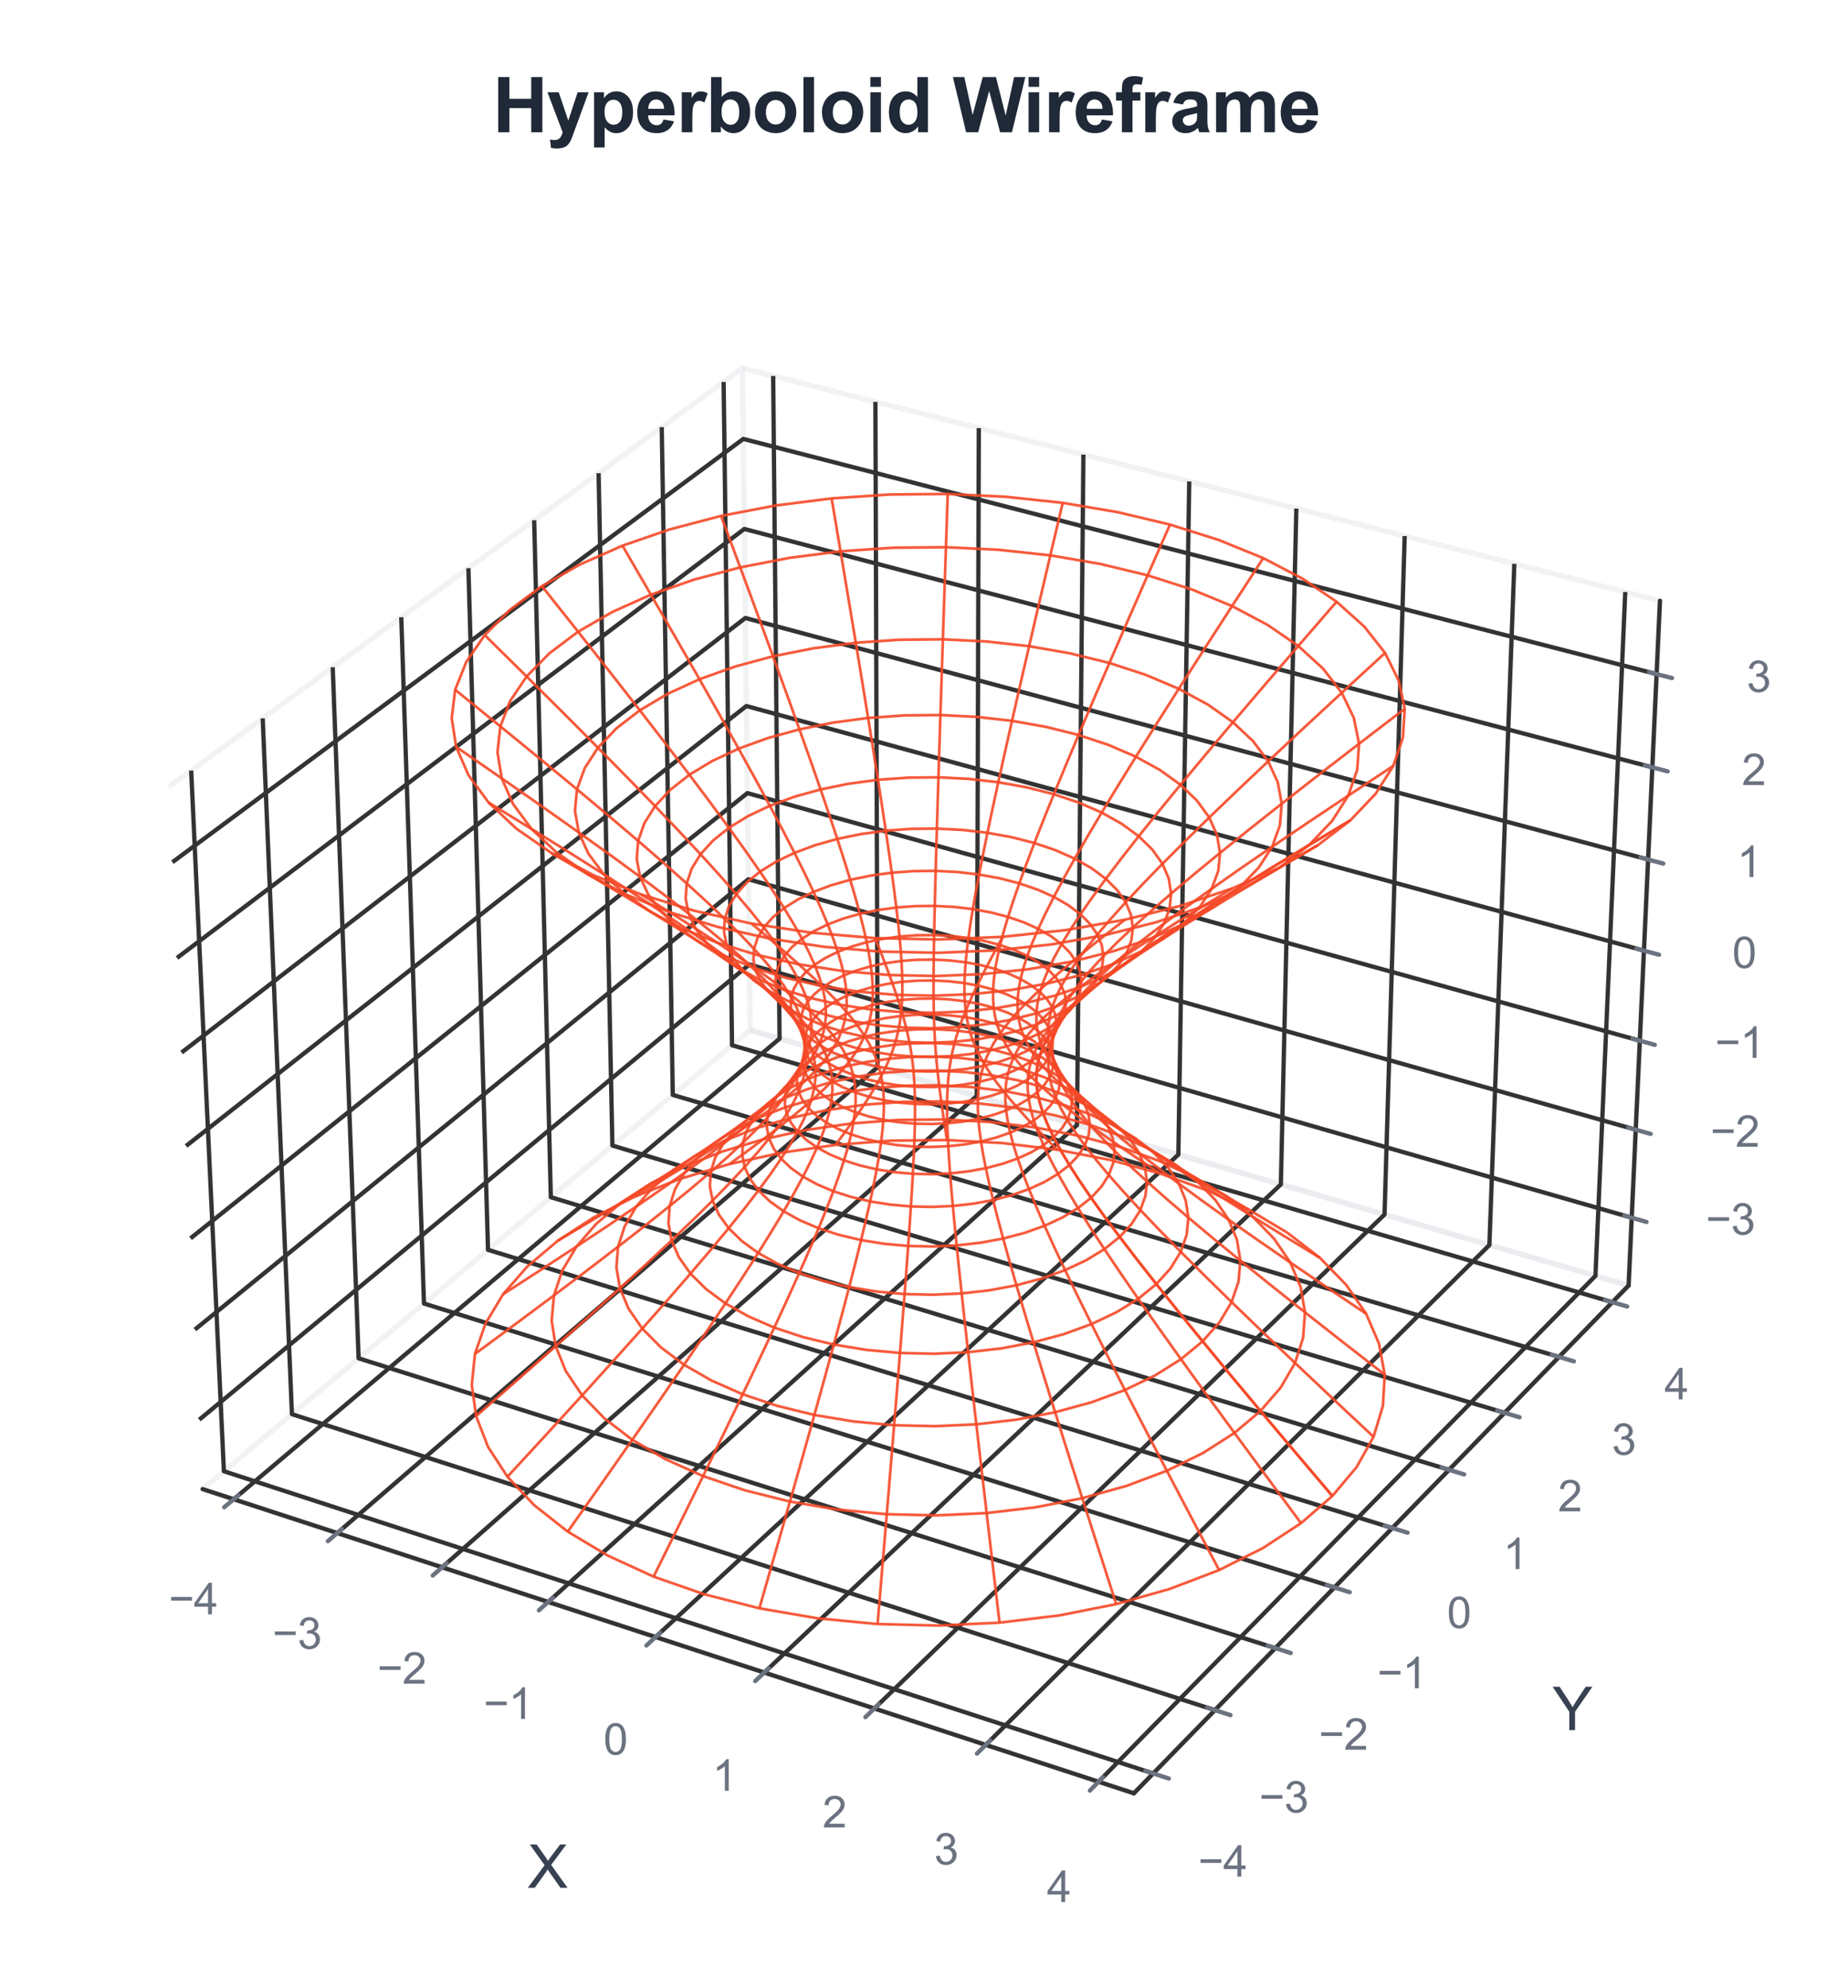 <?xml version="1.0" encoding="utf-8" standalone="no"?>
<!DOCTYPE svg PUBLIC "-//W3C//DTD SVG 1.1//EN"
  "http://www.w3.org/Graphics/SVG/1.1/DTD/svg11.dtd">
<svg xmlns:xlink="http://www.w3.org/1999/xlink" viewBox="0 0 343.679 369.667" xmlns="http://www.w3.org/2000/svg" version="1.1">
 <defs>
  <style type="text/css">*{stroke-linejoin: round; stroke-linecap: butt}</style>
 </defs>
 <g id="figure_1">
  <g id="patch_1">
   <path d="M 0 369.667 
L 343.679 369.667 
L 343.679 0 
L 0 0 
z
" style="fill: #ffffff"/>
  </g>
  <g id="patch_2">
   <path d="M 14.4 352.912 
L 322.72 352.912 
L 322.72 44.592 
L 14.4 44.592 
z
" style="fill: #ffffff"/>
  </g>
  <g id="pane3d_1">
   <g id="patch_3">
    <path d="M 37.68 276.89 
L 139.498 191.544 
L 138.082 68.461 
L 31.392 146.319 
" style="fill: none; opacity: 0.5; stroke: #e5e7eb; stroke-linejoin: miter"/>
   </g>
  </g>
  <g id="pane3d_2">
   <g id="patch_4">
    <path d="M 139.498 191.544 
L 302.878 239.033 
L 308.709 111.71 
L 138.082 68.461 
" style="fill: none; opacity: 0.5; stroke: #e5e7eb; stroke-linejoin: miter"/>
   </g>
  </g>
  <g id="pane3d_3">
   <g id="patch_5">
    <path d="M 37.68 276.89 
L 210.872 333.454 
L 302.878 239.033 
L 139.498 191.544 
" style="fill: none; opacity: 0.5; stroke: #e5e7eb; stroke-linejoin: miter"/>
   </g>
  </g>
  <g id="grid3d_1">
   <g id="Line3DCollection_1">
    <path d="M 43.462 278.778 
L 144.975 193.137 
L 143.791 69.908 
" style="fill: none; stroke: #333333; stroke-width: 0.8"/>
    <path d="M 62.722 285.068 
L 163.21 198.437 
L 162.801 74.727 
" style="fill: none; stroke: #333333; stroke-width: 0.8"/>
    <path d="M 82.214 291.435 
L 181.647 203.796 
L 182.032 79.601 
" style="fill: none; stroke: #333333; stroke-width: 0.8"/>
    <path d="M 101.944 297.878 
L 200.289 209.214 
L 201.486 84.532 
" style="fill: none; stroke: #333333; stroke-width: 0.8"/>
    <path d="M 121.915 304.401 
L 219.141 214.694 
L 221.168 89.521 
" style="fill: none; stroke: #333333; stroke-width: 0.8"/>
    <path d="M 142.133 311.004 
L 238.206 220.235 
L 241.082 94.569 
" style="fill: none; stroke: #333333; stroke-width: 0.8"/>
    <path d="M 162.601 317.689 
L 257.486 225.839 
L 261.231 99.676 
" style="fill: none; stroke: #333333; stroke-width: 0.8"/>
    <path d="M 183.324 324.457 
L 276.987 231.507 
L 281.621 104.844 
" style="fill: none; stroke: #333333; stroke-width: 0.8"/>
    <path d="M 204.307 331.31 
L 296.712 237.24 
L 302.256 110.074 
" style="fill: none; stroke: #333333; stroke-width: 0.8"/>
   </g>
  </g>
  <g id="grid3d_2">
   <g id="Line3DCollection_2">
    <path d="M 35.556 143.281 
L 41.639 273.572 
L 214.464 329.767 
" style="fill: none; stroke: #333333; stroke-width: 0.8"/>
    <path d="M 48.856 133.574 
L 54.294 262.964 
L 225.94 317.99 
" style="fill: none; stroke: #333333; stroke-width: 0.8"/>
    <path d="M 61.877 124.073 
L 66.693 252.57 
L 237.172 306.463 
" style="fill: none; stroke: #333333; stroke-width: 0.8"/>
    <path d="M 74.625 114.769 
L 78.846 242.384 
L 248.168 295.179 
" style="fill: none; stroke: #333333; stroke-width: 0.8"/>
    <path d="M 87.111 105.658 
L 90.757 232.399 
L 258.936 284.128 
" style="fill: none; stroke: #333333; stroke-width: 0.8"/>
    <path d="M 99.341 96.733 
L 102.436 222.61 
L 269.482 273.306 
" style="fill: none; stroke: #333333; stroke-width: 0.8"/>
    <path d="M 111.323 87.989 
L 113.888 213.011 
L 279.813 262.703 
" style="fill: none; stroke: #333333; stroke-width: 0.8"/>
    <path d="M 123.066 79.419 
L 125.12 203.596 
L 289.935 252.315 
" style="fill: none; stroke: #333333; stroke-width: 0.8"/>
    <path d="M 134.576 71.02 
L 136.139 194.36 
L 299.856 242.134 
" style="fill: none; stroke: #333333; stroke-width: 0.8"/>
   </g>
  </g>
  <g id="grid3d_3">
   <g id="Line3DCollection_3">
    <path d="M 303.455 226.43 
L 139.357 179.338 
L 37.059 263.985 
" style="fill: none; stroke: #333333; stroke-width: 0.8"/>
    <path d="M 304.205 210.065 
L 139.175 163.496 
L 36.252 247.222 
" style="fill: none; stroke: #333333; stroke-width: 0.8"/>
    <path d="M 304.963 193.511 
L 138.991 147.479 
L 35.435 230.258 
" style="fill: none; stroke: #333333; stroke-width: 0.8"/>
    <path d="M 305.729 176.766 
L 138.805 131.286 
L 34.608 213.089 
" style="fill: none; stroke: #333333; stroke-width: 0.8"/>
    <path d="M 306.505 159.825 
L 138.616 114.913 
L 33.771 195.713 
" style="fill: none; stroke: #333333; stroke-width: 0.8"/>
    <path d="M 307.29 142.686 
L 138.426 98.358 
L 32.924 178.125 
" style="fill: none; stroke: #333333; stroke-width: 0.8"/>
    <path d="M 308.084 125.344 
L 138.234 81.616 
L 32.067 160.321 
" style="fill: none; stroke: #333333; stroke-width: 0.8"/>
   </g>
  </g>
  <g id="axis3d_1">
   <g id="line2d_1">
    <path d="M 37.68 276.89 
L 210.872 333.454 
" style="fill: none; stroke: #333333; stroke-width: 0.8; stroke-linecap: round"/>
   </g>
   <g id="xtick_1">
    <g id="line2d_2">
     <path d="M 172.726 194.585 
" clip-path="url(#pab59b2c103)" style="fill: none; stroke: #333333; stroke-width: 0.8; stroke-linecap: round"/>
    </g>
    <g id="line2d_3">
     <path d="M 44.346 278.032 
L 41.691 280.273 
" style="fill: none; stroke: #6b7280; stroke-width: 0.8; stroke-linecap: round"/>
    </g>
    <g id="text_1">
     <!-- −4 -->
     <g style="fill: #6b7280" transform="translate(31.372 300.179) scale(0.08 -0.08)">
      <defs>
       <path id="ArialMT-2212" d="M 3381 1997 
L 356 1997 
L 356 2522 
L 3381 2522 
L 3381 1997 
z
" transform="scale(0.016)"/>
       <path id="ArialMT-34" d="M 2069 0 
L 2069 1097 
L 81 1097 
L 81 1613 
L 2172 4581 
L 2631 4581 
L 2631 1613 
L 3250 1613 
L 3250 1097 
L 2631 1097 
L 2631 0 
L 2069 0 
z
M 2069 1613 
L 2069 3678 
L 634 1613 
L 2069 1613 
z
" transform="scale(0.016)"/>
      </defs>
      <use xlink:href="#ArialMT-2212"/>
      <use xlink:href="#ArialMT-34" transform="translate(58.398 0)"/>
     </g>
    </g>
   </g>
   <g id="xtick_2">
    <g id="line2d_4">
     <path d="M 172.726 194.585 
" clip-path="url(#pab59b2c103)" style="fill: none; stroke: #333333; stroke-width: 0.8; stroke-linecap: round"/>
    </g>
    <g id="line2d_5">
     <path d="M 63.597 284.314 
L 60.967 286.581 
" style="fill: none; stroke: #6b7280; stroke-width: 0.8; stroke-linecap: round"/>
    </g>
    <g id="text_2">
     <!-- −3 -->
     <g style="fill: #6b7280" transform="translate(50.649 306.584) scale(0.08 -0.08)">
      <defs>
       <path id="ArialMT-33" d="M 269 1209 
L 831 1284 
Q 928 806 1161 595 
Q 1394 384 1728 384 
Q 2125 384 2398 659 
Q 2672 934 2672 1341 
Q 2672 1728 2419 1979 
Q 2166 2231 1775 2231 
Q 1616 2231 1378 2169 
L 1441 2663 
Q 1497 2656 1531 2656 
Q 1891 2656 2178 2843 
Q 2466 3031 2466 3422 
Q 2466 3731 2256 3934 
Q 2047 4138 1716 4138 
Q 1388 4138 1169 3931 
Q 950 3725 888 3313 
L 325 3413 
Q 428 3978 793 4289 
Q 1159 4600 1703 4600 
Q 2078 4600 2393 4439 
Q 2709 4278 2876 4000 
Q 3044 3722 3044 3409 
Q 3044 3113 2884 2869 
Q 2725 2625 2413 2481 
Q 2819 2388 3044 2092 
Q 3269 1797 3269 1353 
Q 3269 753 2831 336 
Q 2394 -81 1725 -81 
Q 1122 -81 723 278 
Q 325 638 269 1209 
z
" transform="scale(0.016)"/>
      </defs>
      <use xlink:href="#ArialMT-2212"/>
      <use xlink:href="#ArialMT-33" transform="translate(58.398 0)"/>
     </g>
    </g>
   </g>
   <g id="xtick_3">
    <g id="line2d_6">
     <path d="M 172.726 194.585 
" clip-path="url(#pab59b2c103)" style="fill: none; stroke: #333333; stroke-width: 0.8; stroke-linecap: round"/>
    </g>
    <g id="line2d_7">
     <path d="M 83.081 290.671 
L 80.477 292.965 
" style="fill: none; stroke: #6b7280; stroke-width: 0.8; stroke-linecap: round"/>
    </g>
    <g id="text_3">
     <!-- −2 -->
     <g style="fill: #6b7280" transform="translate(70.159 313.067) scale(0.08 -0.08)">
      <defs>
       <path id="ArialMT-32" d="M 3222 541 
L 3222 0 
L 194 0 
Q 188 203 259 391 
Q 375 700 629 1000 
Q 884 1300 1366 1694 
Q 2113 2306 2375 2664 
Q 2638 3022 2638 3341 
Q 2638 3675 2398 3904 
Q 2159 4134 1775 4134 
Q 1369 4134 1125 3890 
Q 881 3647 878 3216 
L 300 3275 
Q 359 3922 746 4261 
Q 1134 4600 1788 4600 
Q 2447 4600 2831 4234 
Q 3216 3869 3216 3328 
Q 3216 3053 3103 2787 
Q 2991 2522 2730 2228 
Q 2469 1934 1863 1422 
Q 1356 997 1212 845 
Q 1069 694 975 541 
L 3222 541 
z
" transform="scale(0.016)"/>
      </defs>
      <use xlink:href="#ArialMT-2212"/>
      <use xlink:href="#ArialMT-32" transform="translate(58.398 0)"/>
     </g>
    </g>
   </g>
   <g id="xtick_4">
    <g id="line2d_8">
     <path d="M 172.726 194.585 
" clip-path="url(#pab59b2c103)" style="fill: none; stroke: #333333; stroke-width: 0.8; stroke-linecap: round"/>
    </g>
    <g id="line2d_9">
     <path d="M 102.802 297.105 
L 100.225 299.428 
" style="fill: none; stroke: #6b7280; stroke-width: 0.8; stroke-linecap: round"/>
    </g>
    <g id="text_4">
     <!-- −1 -->
     <g style="fill: #6b7280" transform="translate(89.907 319.629) scale(0.08 -0.08)">
      <defs>
       <path id="ArialMT-31" d="M 2384 0 
L 1822 0 
L 1822 3584 
Q 1619 3391 1289 3197 
Q 959 3003 697 2906 
L 697 3450 
Q 1169 3672 1522 3987 
Q 1875 4303 2022 4600 
L 2384 4600 
L 2384 0 
z
" transform="scale(0.016)"/>
      </defs>
      <use xlink:href="#ArialMT-2212"/>
      <use xlink:href="#ArialMT-31" transform="translate(58.398 0)"/>
     </g>
    </g>
   </g>
   <g id="xtick_5">
    <g id="line2d_10">
     <path d="M 172.726 194.585 
" clip-path="url(#pab59b2c103)" style="fill: none; stroke: #333333; stroke-width: 0.8; stroke-linecap: round"/>
    </g>
    <g id="line2d_11">
     <path d="M 122.764 303.618 
L 120.215 305.97 
" style="fill: none; stroke: #6b7280; stroke-width: 0.8; stroke-linecap: round"/>
    </g>
    <g id="text_5">
     <!-- 0 -->
     <g style="fill: #6b7280" transform="translate(112.234 326.271) scale(0.08 -0.08)">
      <defs>
       <path id="ArialMT-30" d="M 266 2259 
Q 266 3072 433 3567 
Q 600 4063 929 4331 
Q 1259 4600 1759 4600 
Q 2128 4600 2406 4451 
Q 2684 4303 2865 4023 
Q 3047 3744 3150 3342 
Q 3253 2941 3253 2259 
Q 3253 1453 3087 958 
Q 2922 463 2592 192 
Q 2263 -78 1759 -78 
Q 1097 -78 719 397 
Q 266 969 266 2259 
z
M 844 2259 
Q 844 1131 1108 757 
Q 1372 384 1759 384 
Q 2147 384 2411 759 
Q 2675 1134 2675 2259 
Q 2675 3391 2411 3762 
Q 2147 4134 1753 4134 
Q 1366 4134 1134 3806 
Q 844 3388 844 2259 
z
" transform="scale(0.016)"/>
      </defs>
      <use xlink:href="#ArialMT-30"/>
     </g>
    </g>
   </g>
   <g id="xtick_6">
    <g id="line2d_12">
     <path d="M 172.726 194.585 
" clip-path="url(#pab59b2c103)" style="fill: none; stroke: #333333; stroke-width: 0.8; stroke-linecap: round"/>
    </g>
    <g id="line2d_13">
     <path d="M 142.971 310.212 
L 140.452 312.592 
" style="fill: none; stroke: #6b7280; stroke-width: 0.8; stroke-linecap: round"/>
    </g>
    <g id="text_6">
     <!-- 1 -->
     <g style="fill: #6b7280" transform="translate(132.472 332.996) scale(0.08 -0.08)">
      <use xlink:href="#ArialMT-31"/>
     </g>
    </g>
   </g>
   <g id="xtick_7">
    <g id="line2d_14">
     <path d="M 172.726 194.585 
" clip-path="url(#pab59b2c103)" style="fill: none; stroke: #333333; stroke-width: 0.8; stroke-linecap: round"/>
    </g>
    <g id="line2d_15">
     <path d="M 163.429 316.887 
L 160.94 319.297 
" style="fill: none; stroke: #6b7280; stroke-width: 0.8; stroke-linecap: round"/>
    </g>
    <g id="text_7">
     <!-- 2 -->
     <g style="fill: #6b7280" transform="translate(152.962 339.804) scale(0.08 -0.08)">
      <use xlink:href="#ArialMT-32"/>
     </g>
    </g>
   </g>
   <g id="xtick_8">
    <g id="line2d_16">
     <path d="M 172.726 194.585 
" clip-path="url(#pab59b2c103)" style="fill: none; stroke: #333333; stroke-width: 0.8; stroke-linecap: round"/>
    </g>
    <g id="line2d_17">
     <path d="M 184.142 323.645 
L 181.683 326.085 
" style="fill: none; stroke: #6b7280; stroke-width: 0.8; stroke-linecap: round"/>
    </g>
    <g id="text_8">
     <!-- 3 -->
     <g style="fill: #6b7280" transform="translate(173.708 346.697) scale(0.08 -0.08)">
      <use xlink:href="#ArialMT-33"/>
     </g>
    </g>
   </g>
   <g id="xtick_9">
    <g id="line2d_18">
     <path d="M 172.726 194.585 
" clip-path="url(#pab59b2c103)" style="fill: none; stroke: #333333; stroke-width: 0.8; stroke-linecap: round"/>
    </g>
    <g id="line2d_19">
     <path d="M 205.115 330.488 
L 202.688 332.959 
" style="fill: none; stroke: #6b7280; stroke-width: 0.8; stroke-linecap: round"/>
    </g>
    <g id="text_9">
     <!-- 4 -->
     <g style="fill: #6b7280" transform="translate(194.715 353.677) scale(0.08 -0.08)">
      <use xlink:href="#ArialMT-34"/>
     </g>
    </g>
   </g>
   <g id="text_10">
    <!-- X -->
    <g style="fill: #374151" transform="translate(98.111 351.033) scale(0.11 -0.11)">
     <defs>
      <path id="ArialMT-58" d="M 28 0 
L 1800 2388 
L 238 4581 
L 959 4581 
L 1791 3406 
Q 2050 3041 2159 2844 
Q 2313 3094 2522 3366 
L 3444 4581 
L 4103 4581 
L 2494 2422 
L 4228 0 
L 3478 0 
L 2325 1634 
Q 2228 1775 2125 1941 
Q 1972 1691 1906 1597 
L 756 0 
L 28 0 
z
" transform="scale(0.016)"/>
     </defs>
     <use xlink:href="#ArialMT-58"/>
    </g>
   </g>
  </g>
  <g id="axis3d_2">
   <g id="line2d_20">
    <path d="M 302.878 239.033 
L 210.872 333.454 
" style="fill: none; stroke: #333333; stroke-width: 0.8; stroke-linecap: round"/>
   </g>
   <g id="xtick_10">
    <g id="line2d_21">
     <path d="M 172.726 194.585 
" clip-path="url(#pab59b2c103)" style="fill: none; stroke: #333333; stroke-width: 0.8; stroke-linecap: round"/>
    </g>
    <g id="line2d_22">
     <path d="M 213.007 329.294 
L 217.381 330.716 
" style="fill: none; stroke: #6b7280; stroke-width: 0.8; stroke-linecap: round"/>
    </g>
    <g id="text_11">
     <!-- −4 -->
     <g style="fill: #6b7280" transform="translate(222.815 348.952) scale(0.08 -0.08)">
      <use xlink:href="#ArialMT-2212"/>
      <use xlink:href="#ArialMT-34" transform="translate(58.398 0)"/>
     </g>
    </g>
   </g>
   <g id="xtick_11">
    <g id="line2d_23">
     <path d="M 172.726 194.585 
" clip-path="url(#pab59b2c103)" style="fill: none; stroke: #333333; stroke-width: 0.8; stroke-linecap: round"/>
    </g>
    <g id="line2d_24">
     <path d="M 224.494 317.527 
L 228.835 318.919 
" style="fill: none; stroke: #6b7280; stroke-width: 0.8; stroke-linecap: round"/>
    </g>
    <g id="text_12">
     <!-- −3 -->
     <g style="fill: #6b7280" transform="translate(234.158 337.025) scale(0.08 -0.08)">
      <use xlink:href="#ArialMT-2212"/>
      <use xlink:href="#ArialMT-33" transform="translate(58.398 0)"/>
     </g>
    </g>
   </g>
   <g id="xtick_12">
    <g id="line2d_25">
     <path d="M 172.726 194.585 
" clip-path="url(#pab59b2c103)" style="fill: none; stroke: #333333; stroke-width: 0.8; stroke-linecap: round"/>
    </g>
    <g id="line2d_26">
     <path d="M 235.737 306.01 
L 240.046 307.372 
" style="fill: none; stroke: #6b7280; stroke-width: 0.8; stroke-linecap: round"/>
    </g>
    <g id="text_13">
     <!-- −2 -->
     <g style="fill: #6b7280" transform="translate(245.26 325.35) scale(0.08 -0.08)">
      <use xlink:href="#ArialMT-2212"/>
      <use xlink:href="#ArialMT-32" transform="translate(58.398 0)"/>
     </g>
    </g>
   </g>
   <g id="xtick_13">
    <g id="line2d_27">
     <path d="M 172.726 194.585 
" clip-path="url(#pab59b2c103)" style="fill: none; stroke: #333333; stroke-width: 0.8; stroke-linecap: round"/>
    </g>
    <g id="line2d_28">
     <path d="M 246.743 294.734 
L 251.021 296.068 
" style="fill: none; stroke: #6b7280; stroke-width: 0.8; stroke-linecap: round"/>
    </g>
    <g id="text_14">
     <!-- −1 -->
     <g style="fill: #6b7280" transform="translate(256.129 313.922) scale(0.08 -0.08)">
      <use xlink:href="#ArialMT-2212"/>
      <use xlink:href="#ArialMT-31" transform="translate(58.398 0)"/>
     </g>
    </g>
   </g>
   <g id="xtick_14">
    <g id="line2d_29">
     <path d="M 172.726 194.585 
" clip-path="url(#pab59b2c103)" style="fill: none; stroke: #333333; stroke-width: 0.8; stroke-linecap: round"/>
    </g>
    <g id="line2d_30">
     <path d="M 257.521 283.693 
L 261.768 285 
" style="fill: none; stroke: #6b7280; stroke-width: 0.8; stroke-linecap: round"/>
    </g>
    <g id="text_15">
     <!-- 0 -->
     <g style="fill: #6b7280" transform="translate(269.108 302.731) scale(0.08 -0.08)">
      <use xlink:href="#ArialMT-30"/>
     </g>
    </g>
   </g>
   <g id="xtick_15">
    <g id="line2d_31">
     <path d="M 172.726 194.585 
" clip-path="url(#pab59b2c103)" style="fill: none; stroke: #333333; stroke-width: 0.8; stroke-linecap: round"/>
    </g>
    <g id="line2d_32">
     <path d="M 268.077 272.88 
L 272.293 274.159 
" style="fill: none; stroke: #6b7280; stroke-width: 0.8; stroke-linecap: round"/>
    </g>
    <g id="text_16">
     <!-- 1 -->
     <g style="fill: #6b7280" transform="translate(279.531 291.77) scale(0.08 -0.08)">
      <use xlink:href="#ArialMT-31"/>
     </g>
    </g>
   </g>
   <g id="xtick_16">
    <g id="line2d_33">
     <path d="M 172.726 194.585 
" clip-path="url(#pab59b2c103)" style="fill: none; stroke: #333333; stroke-width: 0.8; stroke-linecap: round"/>
    </g>
    <g id="line2d_34">
     <path d="M 278.419 262.286 
L 282.604 263.54 
" style="fill: none; stroke: #6b7280; stroke-width: 0.8; stroke-linecap: round"/>
    </g>
    <g id="text_17">
     <!-- 2 -->
     <g style="fill: #6b7280" transform="translate(289.742 281.033) scale(0.08 -0.08)">
      <use xlink:href="#ArialMT-32"/>
     </g>
    </g>
   </g>
   <g id="xtick_17">
    <g id="line2d_35">
     <path d="M 172.726 194.585 
" clip-path="url(#pab59b2c103)" style="fill: none; stroke: #333333; stroke-width: 0.8; stroke-linecap: round"/>
    </g>
    <g id="line2d_36">
     <path d="M 288.551 251.906 
L 292.707 253.134 
" style="fill: none; stroke: #6b7280; stroke-width: 0.8; stroke-linecap: round"/>
    </g>
    <g id="text_18">
     <!-- 3 -->
     <g style="fill: #6b7280" transform="translate(299.747 270.512) scale(0.08 -0.08)">
      <use xlink:href="#ArialMT-33"/>
     </g>
    </g>
   </g>
   <g id="xtick_18">
    <g id="line2d_37">
     <path d="M 172.726 194.585 
" clip-path="url(#pab59b2c103)" style="fill: none; stroke: #333333; stroke-width: 0.8; stroke-linecap: round"/>
    </g>
    <g id="line2d_38">
     <path d="M 298.482 241.733 
L 302.608 242.937 
" style="fill: none; stroke: #6b7280; stroke-width: 0.8; stroke-linecap: round"/>
    </g>
    <g id="text_19">
     <!-- 4 -->
     <g style="fill: #6b7280" transform="translate(309.553 260.202) scale(0.08 -0.08)">
      <use xlink:href="#ArialMT-34"/>
     </g>
    </g>
   </g>
   <g id="text_20">
    <!-- Y -->
    <g style="fill: #374151" transform="translate(288.712 321.71) scale(0.11 -0.11)">
     <defs>
      <path id="ArialMT-59" d="M 1784 0 
L 1784 1941 
L 19 4581 
L 756 4581 
L 1659 3200 
Q 1909 2813 2125 2425 
Q 2331 2784 2625 3234 
L 3513 4581 
L 4219 4581 
L 2391 1941 
L 2391 0 
L 1784 0 
z
" transform="scale(0.016)"/>
     </defs>
     <use xlink:href="#ArialMT-59"/>
    </g>
   </g>
  </g>
  <g id="axis3d_3">
   <g id="line2d_39">
    <path d="M 302.878 239.033 
L 308.709 111.71 
" style="fill: none; stroke: #333333; stroke-width: 0.8; stroke-linecap: round"/>
   </g>
   <g id="xtick_19">
    <g id="line2d_40">
     <path d="M 172.726 194.585 
" style="fill: none; stroke: #333333; stroke-width: 0.8; stroke-linecap: round"/>
    </g>
    <g id="line2d_41">
     <path d="M 302.078 226.034 
L 306.214 227.221 
" style="fill: none; stroke: #6b7280; stroke-width: 0.8; stroke-linecap: round"/>
    </g>
    <g id="text_21">
     <!-- −3 -->
     <g style="fill: #6b7280" transform="translate(317.23 229.571) scale(0.08 -0.08)">
      <use xlink:href="#ArialMT-2212"/>
      <use xlink:href="#ArialMT-33" transform="translate(58.398 0)"/>
     </g>
    </g>
   </g>
   <g id="xtick_20">
    <g id="line2d_42">
     <path d="M 172.726 194.585 
" style="fill: none; stroke: #333333; stroke-width: 0.8; stroke-linecap: round"/>
    </g>
    <g id="line2d_43">
     <path d="M 302.819 209.674 
L 306.979 210.848 
" style="fill: none; stroke: #6b7280; stroke-width: 0.8; stroke-linecap: round"/>
    </g>
    <g id="text_22">
     <!-- −2 -->
     <g style="fill: #6b7280" transform="translate(318.082 213.234) scale(0.08 -0.08)">
      <use xlink:href="#ArialMT-2212"/>
      <use xlink:href="#ArialMT-32" transform="translate(58.398 0)"/>
     </g>
    </g>
   </g>
   <g id="xtick_21">
    <g id="line2d_44">
     <path d="M 172.726 194.585 
" style="fill: none; stroke: #333333; stroke-width: 0.8; stroke-linecap: round"/>
    </g>
    <g id="line2d_45">
     <path d="M 303.569 193.125 
L 307.754 194.286 
" style="fill: none; stroke: #6b7280; stroke-width: 0.8; stroke-linecap: round"/>
    </g>
    <g id="text_23">
     <!-- −1 -->
     <g style="fill: #6b7280" transform="translate(318.944 196.71) scale(0.08 -0.08)">
      <use xlink:href="#ArialMT-2212"/>
      <use xlink:href="#ArialMT-31" transform="translate(58.398 0)"/>
     </g>
    </g>
   </g>
   <g id="xtick_22">
    <g id="line2d_46">
     <path d="M 172.726 194.585 
" style="fill: none; stroke: #333333; stroke-width: 0.8; stroke-linecap: round"/>
    </g>
    <g id="line2d_47">
     <path d="M 304.327 176.384 
L 308.538 177.531 
" style="fill: none; stroke: #6b7280; stroke-width: 0.8; stroke-linecap: round"/>
    </g>
    <g id="text_24">
     <!-- 0 -->
     <g style="fill: #6b7280" transform="translate(322.153 179.994) scale(0.08 -0.08)">
      <use xlink:href="#ArialMT-30"/>
     </g>
    </g>
   </g>
   <g id="xtick_23">
    <g id="line2d_48">
     <path d="M 172.726 194.585 
" style="fill: none; stroke: #333333; stroke-width: 0.8; stroke-linecap: round"/>
    </g>
    <g id="line2d_49">
     <path d="M 305.094 159.448 
L 309.33 160.581 
" style="fill: none; stroke: #6b7280; stroke-width: 0.8; stroke-linecap: round"/>
    </g>
    <g id="text_25">
     <!-- 1 -->
     <g style="fill: #6b7280" transform="translate(323.035 163.084) scale(0.08 -0.08)">
      <use xlink:href="#ArialMT-31"/>
     </g>
    </g>
   </g>
   <g id="xtick_24">
    <g id="line2d_50">
     <path d="M 172.726 194.585 
" style="fill: none; stroke: #333333; stroke-width: 0.8; stroke-linecap: round"/>
    </g>
    <g id="line2d_51">
     <path d="M 305.871 142.313 
L 310.133 143.432 
" style="fill: none; stroke: #6b7280; stroke-width: 0.8; stroke-linecap: round"/>
    </g>
    <g id="text_26">
     <!-- 2 -->
     <g style="fill: #6b7280" transform="translate(323.927 145.976) scale(0.08 -0.08)">
      <use xlink:href="#ArialMT-32"/>
     </g>
    </g>
   </g>
   <g id="xtick_25">
    <g id="line2d_52">
     <path d="M 172.726 194.585 
" style="fill: none; stroke: #333333; stroke-width: 0.8; stroke-linecap: round"/>
    </g>
    <g id="line2d_53">
     <path d="M 306.656 124.976 
L 310.944 126.08 
" style="fill: none; stroke: #6b7280; stroke-width: 0.8; stroke-linecap: round"/>
    </g>
    <g id="text_27">
     <!-- 3 -->
     <g style="fill: #6b7280" transform="translate(324.83 128.666) scale(0.08 -0.08)">
      <use xlink:href="#ArialMT-33"/>
     </g>
    </g>
   </g>
   <g id="text_28">
    <!-- Z -->
    <g style="fill: #374151" transform="translate(352.413 172.905) scale(0.11 -0.11)">
     <defs>
      <path id="ArialMT-5a" d="M 128 0 
L 128 563 
L 2475 3497 
Q 2725 3809 2950 4041 
L 394 4041 
L 394 4581 
L 3675 4581 
L 3675 4041 
L 1103 863 
L 825 541 
L 3750 541 
L 3750 0 
L 128 0 
z
" transform="scale(0.016)"/>
     </defs>
     <use xlink:href="#ArialMT-5a"/>
    </g>
   </g>
  </g>
  <g id="axes_1">
   <g id="Line3DCollection_4">
    <path d="M 247.784 278.175 
L 252.299 272.79 
L 255.444 267.169 
L 257.187 261.41 
L 257.522 255.612 
L 256.466 249.872 
L 254.06 244.28 
L 250.365 238.923 
L 245.458 233.882 
L 239.433 229.229 
L 232.397 225.03 
L 224.468 221.342 
L 215.774 218.214 
L 206.448 215.687 
L 196.632 213.792 
L 186.469 212.554 
L 176.108 211.987 
L 165.698 212.099 
L 155.387 212.889 
L 145.325 214.346 
L 135.658 216.452 
L 126.529 219.182 
L 118.077 222.499 
L 110.435 226.362 
L 103.727 230.717 
L 98.067 235.505 
L 93.558 240.659 
L 90.289 246.102 
L 88.331 251.753 
L 87.739 257.523 
L 88.546 263.319 
L 90.762 269.043 
L 94.373 274.597 
L 99.337 279.882 
L 105.589 284.8 
L 113.035 289.258 
L 121.555 293.17 
L 131.006 296.459 
L 141.223 299.059 
L 152.022 300.915 
L 163.205 301.99 
L 174.564 302.262 
L 185.887 301.724 
L 196.964 300.388 
L 207.589 298.281 
L 217.568 295.448 
L 226.724 291.945 
L 234.898 287.844 
L 241.955 283.224 
L 247.784 278.175 
" clip-path="url(#pab59b2c103)" style="fill: none; stroke: #f54927; stroke-opacity: 0.9; stroke-width: 0.5"/>
    <path d="M 234.416 262.361 
L 238.188 257.997 
L 240.841 253.434 
L 242.345 248.749 
L 242.69 244.023 
L 241.887 239.335 
L 239.964 234.759 
L 236.967 230.367 
L 232.958 226.227 
L 228.012 222.4 
L 222.215 218.94 
L 215.665 215.897 
L 208.466 213.314 
L 200.733 211.224 
L 192.583 209.656 
L 184.139 208.631 
L 175.525 208.162 
L 166.869 208.255 
L 158.299 208.908 
L 149.94 210.114 
L 141.916 211.857 
L 134.35 214.113 
L 127.358 216.852 
L 121.05 220.037 
L 115.528 223.624 
L 110.888 227.561 
L 107.212 231.791 
L 104.571 236.251 
L 103.02 240.872 
L 102.6 245.582 
L 103.335 250.303 
L 105.227 254.956 
L 108.26 259.463 
L 112.398 263.743 
L 117.582 267.719 
L 123.734 271.318 
L 130.753 274.471 
L 138.521 277.119 
L 146.906 279.21 
L 155.757 280.702 
L 164.916 281.566 
L 174.217 281.784 
L 183.488 281.351 
L 192.562 280.278 
L 201.274 278.585 
L 209.468 276.305 
L 216.999 273.484 
L 223.739 270.177 
L 229.576 266.446 
L 234.416 262.361 
" clip-path="url(#pab59b2c103)" style="fill: none; stroke: #f54927; stroke-opacity: 0.9; stroke-width: 0.5"/>
    <path d="M 223.656 249.409 
L 226.811 245.848 
L 229.047 242.119 
L 230.336 238.284 
L 230.668 234.41 
L 230.048 230.56 
L 228.498 226.796 
L 226.052 223.179 
L 222.758 219.764 
L 218.678 216.603 
L 213.883 213.741 
L 208.452 211.222 
L 202.474 209.081 
L 196.043 207.348 
L 189.259 206.047 
L 182.224 205.196 
L 175.046 204.806 
L 167.832 204.883 
L 160.691 205.426 
L 153.729 206.427 
L 147.052 207.873 
L 140.762 209.744 
L 134.958 212.013 
L 129.731 214.649 
L 125.168 217.614 
L 121.346 220.865 
L 118.331 224.353 
L 116.181 228.025 
L 114.94 231.823 
L 114.639 235.688 
L 115.293 239.557 
L 116.903 243.364 
L 119.451 247.045 
L 122.906 250.536 
L 127.217 253.774 
L 132.316 256.702 
L 138.122 259.264 
L 144.537 261.413 
L 151.451 263.109 
L 158.743 264.318 
L 166.284 265.018 
L 173.939 265.195 
L 181.571 264.845 
L 189.044 263.975 
L 196.223 262.602 
L 202.982 260.753 
L 209.204 258.462 
L 214.783 255.774 
L 219.626 252.737 
L 223.656 249.409 
" clip-path="url(#pab59b2c103)" style="fill: none; stroke: #f54927; stroke-opacity: 0.9; stroke-width: 0.5"/>
    <path d="M 215.048 238.771 
L 217.697 235.841 
L 219.586 232.767 
L 220.69 229.604 
L 220.998 226.403 
L 220.512 223.218 
L 219.248 220.101 
L 217.234 217.102 
L 214.508 214.266 
L 211.12 211.639 
L 207.129 209.258 
L 202.6 207.161 
L 197.608 205.376 
L 192.232 203.931 
L 186.556 202.845 
L 180.667 202.135 
L 174.656 201.81 
L 168.615 201.874 
L 162.636 202.327 
L 156.809 203.163 
L 151.224 204.369 
L 145.967 205.929 
L 141.123 207.819 
L 136.767 210.014 
L 132.971 212.48 
L 129.8 215.181 
L 127.309 218.075 
L 125.543 221.119 
L 124.538 224.264 
L 124.318 227.46 
L 124.894 230.654 
L 126.263 233.794 
L 128.411 236.826 
L 131.308 239.698 
L 134.911 242.359 
L 139.163 244.763 
L 143.995 246.864 
L 149.327 248.626 
L 155.068 250.015 
L 161.118 251.005 
L 167.372 251.577 
L 173.719 251.722 
L 180.047 251.436 
L 186.244 250.724 
L 192.202 249.6 
L 197.816 248.085 
L 202.99 246.207 
L 207.636 244.001 
L 211.677 241.508 
L 215.048 238.771 
" clip-path="url(#pab59b2c103)" style="fill: none; stroke: #f54927; stroke-opacity: 0.9; stroke-width: 0.5"/>
    <path d="M 208.23 229.998 
L 210.471 227.559 
L 212.076 224.999 
L 213.023 222.361 
L 213.303 219.689 
L 212.915 217.028 
L 211.871 214.421 
L 210.194 211.909 
L 207.915 209.533 
L 205.074 207.329 
L 201.721 205.331 
L 197.911 203.569 
L 193.707 202.069 
L 189.175 200.853 
L 184.387 199.94 
L 179.417 199.342 
L 174.344 199.068 
L 169.244 199.122 
L 164.197 199.504 
L 159.28 200.207 
L 154.57 201.222 
L 150.14 202.533 
L 146.061 204.122 
L 142.398 205.965 
L 139.212 208.035 
L 136.555 210.3 
L 134.474 212.725 
L 133.007 215.272 
L 132.182 217.902 
L 132.017 220.571 
L 132.522 223.237 
L 133.692 225.854 
L 135.514 228.38 
L 137.962 230.769 
L 140.998 232.981 
L 144.575 234.978 
L 148.634 236.722 
L 153.109 238.183 
L 157.922 239.335 
L 162.992 240.155 
L 168.23 240.63 
L 173.545 240.749 
L 178.845 240.512 
L 184.036 239.922 
L 189.029 238.99 
L 193.737 237.734 
L 198.08 236.176 
L 201.985 234.345 
L 205.386 232.274 
L 208.23 229.998 
" clip-path="url(#pab59b2c103)" style="fill: none; stroke: #f54927; stroke-opacity: 0.9; stroke-width: 0.5"/>
    <path d="M 202.912 222.719 
L 204.83 220.659 
L 206.209 218.495 
L 207.029 216.263 
L 207.281 214.001 
L 206.964 211.746 
L 206.088 209.535 
L 204.67 207.404 
L 202.737 205.386 
L 200.322 203.513 
L 197.468 201.814 
L 194.221 200.314 
L 190.635 199.038 
L 186.767 198.002 
L 182.678 197.224 
L 178.432 196.715 
L 174.097 196.482 
L 169.739 196.528 
L 165.427 196.853 
L 161.227 197.452 
L 157.205 198.316 
L 153.425 199.433 
L 149.947 200.786 
L 146.826 202.353 
L 144.115 204.113 
L 141.858 206.037 
L 140.095 208.096 
L 138.857 210.257 
L 138.167 212.487 
L 138.041 214.748 
L 138.484 217.004 
L 139.493 219.218 
L 141.056 221.352 
L 143.149 223.37 
L 145.74 225.236 
L 148.788 226.92 
L 152.244 228.39 
L 156.049 229.621 
L 160.14 230.591 
L 164.447 231.282 
L 168.896 231.681 
L 173.41 231.782 
L 177.91 231.582 
L 182.32 231.085 
L 186.563 230.301 
L 190.565 229.243 
L 194.26 227.93 
L 197.585 226.387 
L 200.484 224.639 
L 202.912 222.719 
" clip-path="url(#pab59b2c103)" style="fill: none; stroke: #f54927; stroke-opacity: 0.9; stroke-width: 0.5"/>
    <path d="M 198.872 216.625 
L 200.541 214.851 
L 201.745 212.985 
L 202.465 211.061 
L 202.692 209.109 
L 202.426 207.162 
L 201.675 205.252 
L 200.452 203.41 
L 198.78 201.664 
L 196.69 200.043 
L 194.215 198.572 
L 191.398 197.273 
L 188.283 196.167 
L 184.923 195.269 
L 181.369 194.595 
L 177.678 194.153 
L 173.908 193.951 
L 170.119 193.991 
L 166.369 194.273 
L 162.718 194.792 
L 159.223 195.541 
L 155.939 196.509 
L 152.919 197.681 
L 150.212 199.039 
L 147.862 200.562 
L 145.909 202.227 
L 144.386 204.008 
L 143.319 205.876 
L 142.729 207.802 
L 142.629 209.754 
L 143.023 211.7 
L 143.907 213.609 
L 145.269 215.448 
L 147.09 217.185 
L 149.341 218.792 
L 151.986 220.241 
L 154.982 221.505 
L 158.279 222.564 
L 161.822 223.397 
L 165.551 223.991 
L 169.401 224.334 
L 173.307 224.42 
L 177.203 224.249 
L 181.019 223.822 
L 184.693 223.148 
L 188.159 222.239 
L 191.361 221.11 
L 194.245 219.782 
L 196.762 218.279 
L 198.872 216.625 
" clip-path="url(#pab59b2c103)" style="fill: none; stroke: #f54927; stroke-opacity: 0.9; stroke-width: 0.5"/>
    <path d="M 195.938 211.46 
L 197.425 209.892 
L 198.5 208.243 
L 199.145 206.54 
L 199.354 204.814 
L 199.123 203.09 
L 198.46 201.399 
L 197.378 199.767 
L 195.896 198.22 
L 194.04 196.782 
L 191.841 195.478 
L 189.337 194.325 
L 186.567 193.343 
L 183.576 192.547 
L 180.412 191.948 
L 177.127 191.556 
L 173.77 191.376 
L 170.396 191.411 
L 167.058 191.662 
L 163.807 192.123 
L 160.696 192.788 
L 157.775 193.647 
L 155.089 194.687 
L 152.683 195.892 
L 150.595 197.243 
L 148.862 198.719 
L 147.512 200.297 
L 146.569 201.952 
L 146.05 203.657 
L 145.967 205.384 
L 146.323 207.106 
L 147.114 208.794 
L 148.329 210.419 
L 149.951 211.955 
L 151.954 213.374 
L 154.305 214.653 
L 156.967 215.769 
L 159.895 216.702 
L 163.041 217.438 
L 166.35 217.961 
L 169.767 218.264 
L 173.233 218.34 
L 176.69 218.189 
L 180.077 217.813 
L 183.337 217.218 
L 186.415 216.416 
L 189.259 215.42 
L 191.821 214.248 
L 194.06 212.92 
L 195.938 211.46 
" clip-path="url(#pab59b2c103)" style="fill: none; stroke: #f54927; stroke-opacity: 0.9; stroke-width: 0.5"/>
    <path d="M 193.987 207.003 
L 195.353 205.573 
L 196.341 204.069 
L 196.937 202.515 
L 197.131 200.938 
L 196.923 199.364 
L 196.319 197.819 
L 195.33 196.328 
L 193.973 194.914 
L 192.273 193.6 
L 190.258 192.407 
L 187.961 191.353 
L 185.421 190.454 
L 182.677 189.726 
L 179.774 189.177 
L 176.759 188.818 
L 173.678 188.654 
L 170.581 188.687 
L 167.517 188.916 
L 164.534 189.338 
L 161.68 189.946 
L 159 190.733 
L 156.536 191.684 
L 154.33 192.786 
L 152.418 194.021 
L 150.83 195.37 
L 149.595 196.812 
L 148.734 198.324 
L 148.262 199.882 
L 148.189 201.459 
L 148.518 203.031 
L 149.247 204.571 
L 150.364 206.054 
L 151.853 207.455 
L 153.69 208.749 
L 155.846 209.915 
L 158.286 210.932 
L 160.969 211.783 
L 163.85 212.453 
L 166.881 212.93 
L 170.01 213.206 
L 173.184 213.275 
L 176.349 213.137 
L 179.451 212.795 
L 182.437 212.253 
L 185.257 211.522 
L 187.863 210.614 
L 190.212 209.546 
L 192.264 208.335 
L 193.987 207.003 
" clip-path="url(#pab59b2c103)" style="fill: none; stroke: #f54927; stroke-opacity: 0.9; stroke-width: 0.5"/>
    <path d="M 192.939 203.068 
L 194.24 201.713 
L 195.181 200.288 
L 195.749 198.816 
L 195.935 197.322 
L 195.74 195.83 
L 195.167 194.366 
L 194.227 192.952 
L 192.938 191.611 
L 191.322 190.365 
L 189.405 189.234 
L 187.221 188.234 
L 184.803 187.382 
L 182.193 186.691 
L 179.43 186.171 
L 176.56 185.83 
L 173.628 185.674 
L 170.681 185.705 
L 167.765 185.922 
L 164.926 186.323 
L 162.21 186.9 
L 159.659 187.646 
L 157.316 188.548 
L 155.218 189.593 
L 153.399 190.765 
L 151.89 192.044 
L 150.716 193.411 
L 149.898 194.845 
L 149.451 196.321 
L 149.384 197.816 
L 149.699 199.305 
L 150.394 200.764 
L 151.457 202.169 
L 152.875 203.495 
L 154.623 204.721 
L 156.674 205.825 
L 158.994 206.788 
L 161.545 207.593 
L 164.284 208.227 
L 167.166 208.679 
L 170.14 208.94 
L 173.157 209.006 
L 176.166 208.875 
L 179.115 208.551 
L 181.954 208.038 
L 184.635 207.346 
L 187.113 206.487 
L 189.347 205.475 
L 191.299 204.329 
L 192.939 203.068 
" clip-path="url(#pab59b2c103)" style="fill: none; stroke: #f54927; stroke-opacity: 0.9; stroke-width: 0.5"/>
    <path d="M 192.751 199.485 
L 194.04 198.148 
L 194.972 196.741 
L 195.535 195.288 
L 195.721 193.813 
L 195.527 192.341 
L 194.96 190.895 
L 194.029 189.499 
L 192.752 188.176 
L 191.151 186.945 
L 189.252 185.828 
L 187.088 184.841 
L 184.692 184 
L 182.105 183.317 
L 179.368 182.804 
L 176.525 182.467 
L 173.619 182.313 
L 170.699 182.344 
L 167.809 182.558 
L 164.996 182.954 
L 162.305 183.524 
L 159.778 184.26 
L 157.456 185.151 
L 155.377 186.183 
L 153.575 187.34 
L 152.08 188.603 
L 150.917 189.953 
L 150.107 191.368 
L 149.665 192.825 
L 149.598 194.301 
L 149.911 195.771 
L 150.599 197.211 
L 151.654 198.598 
L 153.058 199.907 
L 154.79 201.117 
L 156.822 202.206 
L 159.121 203.157 
L 161.648 203.952 
L 164.362 204.578 
L 167.217 205.023 
L 170.163 205.281 
L 173.153 205.346 
L 176.133 205.217 
L 179.054 204.897 
L 181.867 204.391 
L 184.523 203.708 
L 186.978 202.86 
L 189.191 201.861 
L 191.126 200.73 
L 192.751 199.485 
" clip-path="url(#pab59b2c103)" style="fill: none; stroke: #f54927; stroke-opacity: 0.9; stroke-width: 0.5"/>
    <path d="M 193.418 196.103 
L 194.748 194.726 
L 195.711 193.278 
L 196.291 191.782 
L 196.481 190.264 
L 196.28 188.749 
L 195.693 187.261 
L 194.731 185.825 
L 193.411 184.463 
L 191.756 183.198 
L 189.795 182.049 
L 187.559 181.033 
L 185.085 180.168 
L 182.414 179.466 
L 179.587 178.938 
L 176.651 178.592 
L 173.651 178.434 
L 170.635 178.465 
L 167.651 178.686 
L 164.747 179.092 
L 161.967 179.679 
L 159.358 180.436 
L 156.96 181.352 
L 154.812 182.414 
L 152.95 183.603 
L 151.406 184.903 
L 150.204 186.292 
L 149.366 187.748 
L 148.907 189.247 
L 148.838 190.766 
L 149.16 192.279 
L 149.87 193.762 
L 150.958 195.189 
L 152.408 196.537 
L 154.196 197.783 
L 156.295 198.904 
L 158.67 199.883 
L 161.282 200.702 
L 164.086 201.347 
L 167.035 201.806 
L 170.08 202.071 
L 173.169 202.138 
L 176.249 202.005 
L 179.268 201.675 
L 182.174 201.154 
L 184.919 200.451 
L 187.455 199.577 
L 189.741 198.549 
L 191.74 197.384 
L 193.418 196.103 
" clip-path="url(#pab59b2c103)" style="fill: none; stroke: #f54927; stroke-opacity: 0.9; stroke-width: 0.5"/>
    <path d="M 194.972 192.775 
L 196.399 191.301 
L 197.431 189.75 
L 198.052 188.149 
L 198.253 186.524 
L 198.034 184.903 
L 197.4 183.311 
L 196.364 181.775 
L 194.944 180.319 
L 193.166 178.966 
L 191.058 177.738 
L 188.656 176.653 
L 185.999 175.728 
L 183.131 174.978 
L 180.096 174.414 
L 176.944 174.045 
L 173.724 173.875 
L 170.487 173.909 
L 167.284 174.145 
L 164.166 174.579 
L 161.182 175.205 
L 158.38 176.014 
L 155.805 176.994 
L 153.497 178.128 
L 151.497 179.4 
L 149.835 180.789 
L 148.542 182.274 
L 147.64 183.831 
L 147.144 185.436 
L 147.066 187.061 
L 147.409 188.681 
L 148.169 190.268 
L 149.336 191.797 
L 150.892 193.24 
L 152.813 194.575 
L 155.068 195.777 
L 157.62 196.826 
L 160.426 197.703 
L 163.441 198.394 
L 166.612 198.886 
L 169.887 199.171 
L 173.208 199.242 
L 176.52 199.1 
L 179.766 198.747 
L 182.891 198.188 
L 185.841 197.434 
L 188.567 196.498 
L 191.024 195.396 
L 193.17 194.148 
L 194.972 192.775 
" clip-path="url(#pab59b2c103)" style="fill: none; stroke: #f54927; stroke-opacity: 0.9; stroke-width: 0.5"/>
    <path d="M 197.486 189.358 
L 199.069 187.724 
L 200.212 186.005 
L 200.897 184.232 
L 201.116 182.433 
L 200.867 180.639 
L 200.157 178.878 
L 199.001 177.179 
L 197.419 175.569 
L 195.439 174.073 
L 193.095 172.716 
L 190.425 171.518 
L 187.473 170.496 
L 184.287 169.668 
L 180.917 169.046 
L 177.417 168.638 
L 173.842 168.451 
L 170.249 168.488 
L 166.693 168.748 
L 163.231 169.228 
L 159.917 169.919 
L 156.804 170.813 
L 153.942 171.894 
L 151.377 173.147 
L 149.151 174.553 
L 147.302 176.088 
L 145.86 177.73 
L 144.852 179.453 
L 144.296 181.228 
L 144.204 183.027 
L 144.58 184.821 
L 145.42 186.58 
L 146.713 188.273 
L 148.44 189.874 
L 150.574 191.354 
L 153.081 192.687 
L 155.919 193.851 
L 159.042 194.825 
L 162.397 195.592 
L 165.928 196.138 
L 169.573 196.454 
L 173.272 196.534 
L 176.96 196.376 
L 180.573 195.983 
L 184.052 195.363 
L 187.335 194.526 
L 190.368 193.487 
L 193.1 192.265 
L 195.485 190.88 
L 197.486 189.358 
" clip-path="url(#pab59b2c103)" style="fill: none; stroke: #f54927; stroke-opacity: 0.9; stroke-width: 0.5"/>
    <path d="M 201.076 185.701 
L 202.881 183.838 
L 204.18 181.881 
L 204.955 179.861 
L 205.196 177.814 
L 204.903 175.773 
L 204.084 173.771 
L 202.755 171.84 
L 200.94 170.012 
L 198.673 168.314 
L 195.991 166.774 
L 192.94 165.415 
L 189.567 164.257 
L 185.929 163.318 
L 182.083 162.612 
L 178.089 162.15 
L 174.011 161.939 
L 169.911 161.981 
L 165.853 162.275 
L 161.902 162.819 
L 158.119 163.603 
L 154.564 164.616 
L 151.294 165.842 
L 148.362 167.263 
L 145.814 168.858 
L 143.696 170.602 
L 142.041 172.467 
L 140.881 174.425 
L 140.237 176.443 
L 140.123 178.49 
L 140.544 180.532 
L 141.497 182.535 
L 142.969 184.465 
L 144.939 186.29 
L 147.375 187.977 
L 150.241 189.499 
L 153.487 190.828 
L 157.062 191.94 
L 160.904 192.816 
L 164.948 193.44 
L 169.125 193.801 
L 173.362 193.892 
L 177.588 193.711 
L 181.728 193.263 
L 185.712 192.554 
L 189.471 191.598 
L 192.941 190.412 
L 196.066 189.017 
L 198.792 187.438 
L 201.076 185.701 
" clip-path="url(#pab59b2c103)" style="fill: none; stroke: #f54927; stroke-opacity: 0.9; stroke-width: 0.5"/>
    <path d="M 205.909 181.642 
L 208.009 179.472 
L 209.516 177.194 
L 210.409 174.845 
L 210.677 172.466 
L 210.32 170.095 
L 209.35 167.772 
L 207.786 165.533 
L 205.658 163.414 
L 203.004 161.448 
L 199.868 159.665 
L 196.304 158.093 
L 192.368 156.754 
L 188.125 155.669 
L 183.642 154.853 
L 178.988 154.319 
L 174.235 154.074 
L 169.458 154.123 
L 164.731 154.463 
L 160.126 155.091 
L 155.716 155.997 
L 151.569 157.168 
L 147.751 158.587 
L 144.325 160.232 
L 141.346 162.078 
L 138.864 164.098 
L 136.922 166.26 
L 135.555 168.531 
L 134.789 170.874 
L 134.642 173.252 
L 135.12 175.625 
L 136.221 177.955 
L 137.93 180.202 
L 140.224 182.328 
L 143.066 184.295 
L 146.413 186.07 
L 150.209 187.62 
L 154.391 188.918 
L 158.889 189.941 
L 163.626 190.67 
L 168.519 191.092 
L 173.485 191.198 
L 178.435 190.987 
L 183.286 190.463 
L 187.951 189.636 
L 192.351 188.52 
L 196.411 187.135 
L 200.063 185.507 
L 203.246 183.666 
L 205.909 181.642 
" clip-path="url(#pab59b2c103)" style="fill: none; stroke: #f54927; stroke-opacity: 0.9; stroke-width: 0.5"/>
    <path d="M 212.212 176.995 
L 214.693 174.428 
L 216.465 171.735 
L 217.504 168.961 
L 217.801 166.153 
L 217.357 163.359 
L 216.185 160.623 
L 214.312 157.988 
L 211.772 155.497 
L 208.612 153.188 
L 204.886 151.095 
L 200.655 149.25 
L 195.99 147.68 
L 190.964 146.409 
L 185.656 145.453 
L 180.148 144.828 
L 174.525 144.542 
L 168.874 144.598 
L 163.281 144.997 
L 157.831 145.733 
L 152.609 146.794 
L 147.695 148.166 
L 143.168 149.829 
L 139.1 151.759 
L 135.558 153.927 
L 132.6 156.301 
L 130.28 158.843 
L 128.639 161.516 
L 127.71 164.276 
L 127.514 167.08 
L 128.061 169.882 
L 129.348 172.634 
L 131.362 175.291 
L 134.072 177.807 
L 137.44 180.137 
L 141.412 182.241 
L 145.924 184.08 
L 150.899 185.621 
L 156.254 186.836 
L 161.896 187.702 
L 167.727 188.202 
L 173.645 188.329 
L 179.545 188.078 
L 185.324 187.456 
L 190.88 186.473 
L 196.118 185.148 
L 200.946 183.505 
L 205.284 181.574 
L 209.06 179.392 
L 212.212 176.995 
" clip-path="url(#pab59b2c103)" style="fill: none; stroke: #f54927; stroke-opacity: 0.9; stroke-width: 0.5"/>
    <path d="M 220.289 171.545 
L 223.248 168.473 
L 225.35 165.254 
L 226.568 161.942 
L 226.892 158.595 
L 226.326 155.267 
L 224.888 152.012 
L 222.612 148.882 
L 219.541 145.926 
L 215.732 143.188 
L 211.25 140.709 
L 206.172 138.526 
L 200.578 136.67 
L 194.558 135.167 
L 188.205 134.038 
L 181.616 133.3 
L 174.893 132.962 
L 168.135 133.029 
L 161.446 133.5 
L 154.925 134.368 
L 148.674 135.622 
L 142.787 137.244 
L 137.357 139.211 
L 132.47 141.496 
L 128.207 144.064 
L 124.639 146.879 
L 121.83 149.898 
L 119.831 153.074 
L 118.683 156.359 
L 118.415 159.7 
L 119.04 163.041 
L 120.557 166.328 
L 122.951 169.505 
L 126.189 172.516 
L 130.224 175.309 
L 134.992 177.832 
L 140.418 180.039 
L 146.41 181.891 
L 152.865 183.351 
L 159.671 184.392 
L 166.708 184.994 
L 173.851 185.146 
L 180.973 184.845 
L 187.946 184.096 
L 194.647 182.914 
L 200.959 181.322 
L 206.771 179.349 
L 211.986 177.032 
L 216.516 174.415 
L 220.289 171.545 
" clip-path="url(#pab59b2c103)" style="fill: none; stroke: #f54927; stroke-opacity: 0.9; stroke-width: 0.5"/>
    <path d="M 230.535 165.028 
L 234.087 161.324 
L 236.592 157.448 
L 238.021 153.467 
L 238.363 149.449 
L 237.628 145.46 
L 235.841 141.564 
L 233.044 137.824 
L 229.294 134.296 
L 224.66 131.032 
L 219.224 128.082 
L 213.076 125.485 
L 206.316 123.28 
L 199.05 121.496 
L 191.389 120.157 
L 183.45 119.281 
L 175.351 118.88 
L 167.212 118.959 
L 159.153 119.518 
L 151.295 120.548 
L 143.755 122.036 
L 136.647 123.962 
L 130.081 126.3 
L 124.162 129.018 
L 118.986 132.077 
L 114.641 135.433 
L 111.204 139.037 
L 108.741 142.835 
L 107.304 146.768 
L 106.929 150.774 
L 107.637 154.788 
L 109.429 158.742 
L 112.29 162.568 
L 116.183 166.201 
L 121.054 169.574 
L 126.827 172.625 
L 133.41 175.298 
L 140.69 177.542 
L 148.544 179.313 
L 156.833 180.576 
L 165.408 181.307 
L 174.114 181.492 
L 182.794 181.126 
L 191.289 180.217 
L 199.448 178.783 
L 207.124 176.852 
L 214.184 174.462 
L 220.506 171.658 
L 225.986 168.494 
L 230.535 165.028 
" clip-path="url(#pab59b2c103)" style="fill: none; stroke: #f54927; stroke-opacity: 0.9; stroke-width: 0.5"/>
    <path d="M 243.469 157.123 
L 247.748 152.634 
L 250.737 147.944 
L 252.406 143.137 
L 252.747 138.294 
L 251.776 133.495 
L 249.528 128.819 
L 246.06 124.336 
L 241.444 120.115 
L 235.767 116.217 
L 229.13 112.697 
L 221.644 109.605 
L 213.43 106.981 
L 204.615 104.86 
L 195.333 103.269 
L 185.72 102.23 
L 175.919 101.754 
L 166.07 101.848 
L 156.316 102.511 
L 146.799 103.734 
L 137.659 105.502 
L 129.031 107.792 
L 121.048 110.575 
L 113.835 113.813 
L 107.51 117.463 
L 102.179 121.474 
L 97.94 125.789 
L 94.875 130.343 
L 93.051 135.068 
L 92.518 139.89 
L 93.305 144.73 
L 95.42 149.508 
L 98.847 154.141 
L 103.547 158.546 
L 109.457 162.643 
L 116.487 166.355 
L 124.523 169.612 
L 133.432 172.348 
L 143.057 174.51 
L 153.227 176.054 
L 163.755 176.948 
L 174.448 177.173 
L 185.108 176.726 
L 195.537 175.615 
L 205.544 173.863 
L 214.947 171.507 
L 223.58 168.592 
L 231.292 165.178 
L 237.957 161.33 
L 243.469 157.123 
" clip-path="url(#pab59b2c103)" style="fill: none; stroke: #f54927; stroke-opacity: 0.9; stroke-width: 0.5"/>
    <path d="M 251.148 152.526 
L 255.847 147.577 
L 259.112 142.413 
L 260.91 137.125 
L 261.237 131.804 
L 260.114 126.538 
L 257.583 121.411 
L 253.709 116.502 
L 248.574 111.885 
L 242.277 107.625 
L 234.93 103.781 
L 226.656 100.407 
L 217.588 97.546 
L 207.865 95.235 
L 197.635 93.502 
L 187.045 92.37 
L 176.25 91.852 
L 165.403 91.954 
L 154.66 92.676 
L 144.174 94.008 
L 134.098 95.934 
L 124.58 98.431 
L 115.764 101.465 
L 107.787 105 
L 100.78 108.987 
L 94.863 113.372 
L 90.142 118.093 
L 86.712 123.082 
L 84.648 128.264 
L 84.008 133.558 
L 84.829 138.878 
L 87.122 144.135 
L 90.873 149.238 
L 96.042 154.095 
L 102.56 158.618 
L 110.329 162.719 
L 119.227 166.32 
L 129.102 169.348 
L 139.781 171.742 
L 151.073 173.451 
L 162.768 174.442 
L 174.648 174.692 
L 186.491 174.196 
L 198.074 172.965 
L 209.183 171.025 
L 219.613 168.416 
L 229.178 165.192 
L 237.712 161.418 
L 245.074 157.168 
L 251.148 152.526 
" clip-path="url(#pab59b2c103)" style="fill: none; stroke: #f54927; stroke-opacity: 0.9; stroke-width: 0.5"/>
    <path d="M 247.784 278.175 
L 240.741 269.871 
L 234.416 262.361 
L 228.741 255.564 
L 223.656 249.409 
L 219.107 243.831 
L 215.048 238.771 
L 211.435 234.177 
L 208.23 229.998 
L 205.399 226.192 
L 202.912 222.719 
L 200.744 219.541 
L 198.872 216.625 
L 197.275 213.941 
L 195.938 211.46 
L 194.846 209.155 
L 193.987 207.003 
L 193.354 204.981 
L 192.939 203.068 
L 192.739 201.242 
L 192.751 199.485 
L 192.976 197.778 
L 193.418 196.103 
L 194.08 194.441 
L 194.972 192.775 
L 196.103 191.087 
L 197.486 189.358 
L 199.137 187.569 
L 201.076 185.701 
L 203.324 183.733 
L 205.909 181.642 
L 208.86 179.405 
L 212.212 176.995 
L 216.007 174.386 
L 220.289 171.545 
L 225.112 168.438 
L 230.535 165.028 
L 236.628 161.272 
L 243.469 157.123 
L 251.148 152.526 
" clip-path="url(#pab59b2c103)" style="fill: none; stroke: #f54927; stroke-opacity: 0.9; stroke-width: 0.5"/>
    <path d="M 255.444 267.169 
L 247.758 259.967 
L 240.841 253.434 
L 234.625 247.504 
L 229.047 242.119 
L 224.051 237.223 
L 219.586 232.767 
L 215.608 228.707 
L 212.076 224.999 
L 208.953 221.607 
L 206.209 218.495 
L 203.814 215.631 
L 201.745 212.985 
L 199.979 210.531 
L 198.5 208.243 
L 197.291 206.096 
L 196.341 204.069 
L 195.64 202.139 
L 195.181 200.288 
L 194.959 198.495 
L 194.972 196.741 
L 195.222 195.008 
L 195.711 193.278 
L 196.444 191.531 
L 197.431 189.75 
L 198.682 187.914 
L 200.212 186.005 
L 202.038 184.001 
L 204.18 181.881 
L 206.663 179.62 
L 209.516 177.194 
L 212.77 174.575 
L 216.465 171.735 
L 220.641 168.639 
L 225.35 165.254 
L 230.645 161.538 
L 236.592 157.448 
L 243.262 152.935 
L 250.737 147.944 
L 259.112 142.413 
" clip-path="url(#pab59b2c103)" style="fill: none; stroke: #f54927; stroke-opacity: 0.9; stroke-width: 0.5"/>
    <path d="M 257.522 255.612 
L 249.722 249.545 
L 242.69 244.023 
L 236.359 238.994 
L 230.668 234.41 
L 225.564 230.226 
L 220.998 226.403 
L 216.924 222.902 
L 213.303 219.689 
L 210.099 216.732 
L 207.281 214.001 
L 204.82 211.468 
L 202.692 209.109 
L 200.876 206.898 
L 199.354 204.814 
L 198.109 202.834 
L 197.131 200.938 
L 196.409 199.107 
L 195.935 197.322 
L 195.707 195.563 
L 195.721 193.813 
L 195.978 192.053 
L 196.481 190.264 
L 197.237 188.428 
L 198.253 186.524 
L 199.541 184.533 
L 201.116 182.433 
L 202.994 180.201 
L 205.196 177.814 
L 207.748 175.245 
L 210.677 172.466 
L 214.015 169.447 
L 217.801 166.153 
L 222.077 162.55 
L 226.892 158.595 
L 232.3 154.244 
L 238.363 149.449 
L 245.153 144.152 
L 252.747 138.294 
L 261.237 131.804 
" clip-path="url(#pab59b2c103)" style="fill: none; stroke: #f54927; stroke-opacity: 0.9; stroke-width: 0.5"/>
    <path d="M 254.06 244.28 
L 246.654 239.304 
L 239.964 234.759 
L 233.93 230.602 
L 228.498 226.796 
L 223.619 223.307 
L 219.248 220.101 
L 215.344 217.149 
L 211.871 214.421 
L 208.795 211.891 
L 206.088 209.535 
L 203.722 207.33 
L 201.675 205.252 
L 199.927 203.282 
L 198.46 201.399 
L 197.262 199.584 
L 196.319 197.819 
L 195.623 196.086 
L 195.167 194.366 
L 194.946 192.642 
L 194.96 190.895 
L 195.208 189.108 
L 195.693 187.261 
L 196.421 185.336 
L 197.4 183.311 
L 198.641 181.166 
L 200.157 178.878 
L 201.965 176.421 
L 204.084 173.771 
L 206.536 170.898 
L 209.35 167.772 
L 212.555 164.359 
L 216.185 160.623 
L 220.282 156.522 
L 224.888 152.012 
L 230.056 147.044 
L 235.841 141.564 
L 242.308 135.511 
L 249.528 128.819 
L 257.583 121.411 
" clip-path="url(#pab59b2c103)" style="fill: none; stroke: #f54927; stroke-opacity: 0.9; stroke-width: 0.5"/>
    <path d="M 245.458 233.882 
L 238.897 229.89 
L 232.958 226.227 
L 227.594 222.861 
L 222.758 219.764 
L 218.409 216.908 
L 214.508 214.266 
L 211.02 211.816 
L 207.915 209.533 
L 205.162 207.397 
L 202.737 205.386 
L 200.616 203.481 
L 198.78 201.664 
L 197.212 199.916 
L 195.896 198.22 
L 194.82 196.558 
L 193.973 194.914 
L 193.348 193.271 
L 192.938 191.611 
L 192.74 189.919 
L 192.752 188.176 
L 192.975 186.363 
L 193.411 184.463 
L 194.065 182.456 
L 194.944 180.319 
L 196.058 178.032 
L 197.419 175.569 
L 199.041 172.905 
L 200.94 170.012 
L 203.139 166.859 
L 205.658 163.414 
L 208.526 159.64 
L 211.772 155.497 
L 215.431 150.942 
L 219.541 145.926 
L 224.146 140.397 
L 229.294 134.296 
L 235.04 127.559 
L 241.444 120.115 
L 248.574 111.885 
" clip-path="url(#pab59b2c103)" style="fill: none; stroke: #f54927; stroke-opacity: 0.9; stroke-width: 0.5"/>
    <path d="M 232.397 225.03 
L 227.056 221.862 
L 222.215 218.94 
L 217.836 216.241 
L 213.883 213.741 
L 210.324 211.421 
L 207.129 209.258 
L 204.269 207.235 
L 201.721 205.331 
L 199.461 203.53 
L 197.468 201.814 
L 195.725 200.167 
L 194.215 198.572 
L 192.925 197.014 
L 191.841 195.478 
L 190.955 193.947 
L 190.258 192.407 
L 189.743 190.841 
L 189.405 189.234 
L 189.242 187.568 
L 189.252 185.828 
L 189.436 183.994 
L 189.795 182.049 
L 190.334 179.97 
L 191.058 177.738 
L 191.975 175.328 
L 193.095 172.716 
L 194.429 169.875 
L 195.991 166.774 
L 197.798 163.383 
L 199.868 159.665 
L 202.222 155.583 
L 204.886 151.095 
L 207.885 146.154 
L 211.25 140.709 
L 215.017 134.705 
L 219.224 128.082 
L 223.912 120.77 
L 229.13 112.697 
L 234.93 103.781 
" clip-path="url(#pab59b2c103)" style="fill: none; stroke: #f54927; stroke-opacity: 0.9; stroke-width: 0.5"/>
    <path d="M 215.774 218.214 
L 211.943 215.671 
L 208.466 213.314 
L 205.318 211.123 
L 202.474 209.081 
L 199.911 207.171 
L 197.608 205.376 
L 195.546 203.681 
L 193.707 202.069 
L 192.074 200.526 
L 190.635 199.038 
L 189.375 197.589 
L 188.283 196.167 
L 187.35 194.756 
L 186.567 193.343 
L 185.925 191.914 
L 185.421 190.454 
L 185.048 188.949 
L 184.803 187.382 
L 184.685 185.738 
L 184.692 184 
L 184.825 182.149 
L 185.085 180.168 
L 185.475 178.035 
L 185.999 175.728 
L 186.663 173.224 
L 187.473 170.496 
L 188.438 167.518 
L 189.567 164.257 
L 190.873 160.681 
L 192.368 156.754 
L 194.068 152.435 
L 195.99 147.68 
L 198.153 142.443 
L 200.578 136.67 
L 203.29 130.303 
L 206.316 123.28 
L 209.685 115.531 
L 213.43 106.981 
L 217.588 97.546 
" clip-path="url(#pab59b2c103)" style="fill: none; stroke: #f54927; stroke-opacity: 0.9; stroke-width: 0.5"/>
    <path d="M 196.632 213.792 
L 194.51 211.651 
L 192.583 209.656 
L 190.837 207.793 
L 189.259 206.047 
L 187.835 204.402 
L 186.556 202.845 
L 185.409 201.362 
L 184.387 199.94 
L 183.479 198.565 
L 182.678 197.224 
L 181.976 195.905 
L 181.369 194.595 
L 180.849 193.28 
L 180.412 191.948 
L 180.055 190.585 
L 179.774 189.177 
L 179.566 187.711 
L 179.43 186.171 
L 179.364 184.54 
L 179.368 182.804 
L 179.442 180.943 
L 179.587 178.938 
L 179.804 176.769 
L 180.096 174.414 
L 180.466 171.848 
L 180.917 169.046 
L 181.454 165.977 
L 182.083 162.612 
L 182.81 158.917 
L 183.642 154.853 
L 184.587 150.38 
L 185.656 145.453 
L 186.858 140.024 
L 188.205 134.038 
L 189.711 127.437 
L 191.389 120.157 
L 193.257 112.126 
L 195.333 103.269 
L 197.635 93.502 
" clip-path="url(#pab59b2c103)" style="fill: none; stroke: #f54927; stroke-opacity: 0.9; stroke-width: 0.5"/>
    <path d="M 176.108 211.987 
L 175.803 210.009 
L 175.525 208.162 
L 175.274 206.432 
L 175.046 204.806 
L 174.841 203.269 
L 174.656 201.81 
L 174.491 200.413 
L 174.344 199.068 
L 174.213 197.762 
L 174.097 196.482 
L 173.996 195.215 
L 173.908 193.951 
L 173.833 192.675 
L 173.77 191.376 
L 173.719 190.04 
L 173.678 188.654 
L 173.648 187.204 
L 173.628 185.674 
L 173.619 184.049 
L 173.619 182.313 
L 173.63 180.448 
L 173.651 178.434 
L 173.682 176.25 
L 173.724 173.875 
L 173.777 171.284 
L 173.842 168.451 
L 173.92 165.346 
L 174.011 161.939 
L 174.115 158.194 
L 174.235 154.074 
L 174.371 149.539 
L 174.525 144.542 
L 174.699 139.034 
L 174.893 132.962 
L 175.109 126.265 
L 175.351 118.88 
L 175.62 110.735 
L 175.919 101.754 
L 176.25 91.852 
" clip-path="url(#pab59b2c103)" style="fill: none; stroke: #f54927; stroke-opacity: 0.9; stroke-width: 0.5"/>
    <path d="M 155.387 212.889 
L 156.913 210.829 
L 158.299 208.908 
L 159.555 207.112 
L 160.691 205.426 
L 161.715 203.835 
L 162.636 202.327 
L 163.461 200.888 
L 164.197 199.504 
L 164.85 198.163 
L 165.427 196.853 
L 165.932 195.56 
L 166.369 194.273 
L 166.743 192.977 
L 167.058 191.662 
L 167.315 190.312 
L 167.517 188.916 
L 167.667 187.457 
L 167.765 185.922 
L 167.812 184.295 
L 167.809 182.558 
L 167.756 180.695 
L 167.651 178.686 
L 167.495 176.51 
L 167.284 174.145 
L 167.018 171.566 
L 166.693 168.748 
L 166.306 165.662 
L 165.853 162.275 
L 165.33 158.555 
L 164.731 154.463 
L 164.05 149.959 
L 163.281 144.997 
L 162.415 139.529 
L 161.446 133.5 
L 160.362 126.851 
L 159.153 119.518 
L 157.809 111.43 
L 156.316 102.511 
L 154.66 92.676 
" clip-path="url(#pab59b2c103)" style="fill: none; stroke: #f54927; stroke-opacity: 0.9; stroke-width: 0.5"/>
    <path d="M 135.658 216.452 
L 138.938 214.07 
L 141.916 211.857 
L 144.614 209.797 
L 147.052 207.873 
L 149.249 206.069 
L 151.224 204.369 
L 152.992 202.758 
L 154.57 201.222 
L 155.97 199.746 
L 157.205 198.316 
L 158.286 196.919 
L 159.223 195.541 
L 160.024 194.169 
L 160.696 192.788 
L 161.247 191.386 
L 161.68 189.946 
L 162 188.456 
L 162.21 186.9 
L 162.311 185.262 
L 162.305 183.524 
L 162.191 181.669 
L 161.967 179.679 
L 161.632 177.532 
L 161.182 175.205 
L 160.613 172.677 
L 159.917 169.919 
L 159.089 166.905 
L 158.119 163.603 
L 156.999 159.979 
L 155.716 155.997 
L 154.257 151.617 
L 152.609 146.794 
L 150.754 141.48 
L 148.674 135.622 
L 146.348 129.162 
L 143.755 122.036 
L 140.867 114.175 
L 137.659 105.502 
L 134.098 95.934 
" clip-path="url(#pab59b2c103)" style="fill: none; stroke: #f54927; stroke-opacity: 0.9; stroke-width: 0.5"/>
    <path d="M 118.077 222.499 
L 122.944 219.564 
L 127.358 216.852 
L 131.352 214.342 
L 134.958 212.013 
L 138.206 209.845 
L 141.123 207.819 
L 143.734 205.918 
L 146.061 204.122 
L 148.126 202.417 
L 149.947 200.786 
L 151.54 199.212 
L 152.919 197.681 
L 154.099 196.178 
L 155.089 194.687 
L 155.899 193.194 
L 156.536 191.684 
L 157.007 190.14 
L 157.316 188.548 
L 157.465 186.891 
L 157.456 185.151 
L 157.288 183.311 
L 156.96 181.352 
L 156.467 179.254 
L 155.805 176.994 
L 154.966 174.549 
L 153.942 171.894 
L 152.722 169.002 
L 151.294 165.842 
L 149.643 162.382 
L 147.751 158.587 
L 145.601 154.417 
L 143.168 149.829 
L 140.429 144.778 
L 137.357 139.211 
L 133.919 133.073 
L 130.081 126.3 
L 125.805 118.826 
L 121.048 110.575 
L 115.764 101.465 
" clip-path="url(#pab59b2c103)" style="fill: none; stroke: #f54927; stroke-opacity: 0.9; stroke-width: 0.5"/>
    <path d="M 103.727 230.717 
L 109.92 227.021 
L 115.528 223.624 
L 120.597 220.497 
L 125.168 217.614 
L 129.281 214.95 
L 132.971 212.48 
L 136.272 210.182 
L 139.212 208.035 
L 141.818 206.018 
L 144.115 204.113 
L 146.123 202.3 
L 147.862 200.562 
L 149.348 198.882 
L 150.595 197.243 
L 151.615 195.628 
L 152.418 194.021 
L 153.01 192.405 
L 153.399 190.765 
L 153.587 189.082 
L 153.575 187.34 
L 153.364 185.52 
L 152.95 183.603 
L 152.33 181.57 
L 151.497 179.4 
L 150.441 177.069 
L 149.151 174.553 
L 147.614 171.825 
L 145.814 168.858 
L 143.732 165.62 
L 141.346 162.078 
L 138.63 158.194 
L 135.558 153.927 
L 132.095 149.234 
L 128.207 144.064 
L 123.852 138.365 
L 118.986 132.077 
L 113.557 125.133 
L 107.51 117.463 
L 100.78 108.987 
" clip-path="url(#pab59b2c103)" style="fill: none; stroke: #f54927; stroke-opacity: 0.9; stroke-width: 0.5"/>
    <path d="M 93.558 240.659 
L 100.729 236.028 
L 107.212 231.791 
L 113.062 227.911 
L 118.331 224.353 
L 123.066 221.084 
L 127.309 218.075 
L 131.1 215.298 
L 134.474 212.725 
L 137.463 210.332 
L 140.095 208.096 
L 142.395 205.995 
L 144.386 204.008 
L 146.086 202.115 
L 147.512 200.297 
L 148.678 198.535 
L 149.595 196.812 
L 150.272 195.11 
L 150.716 193.411 
L 150.93 191.698 
L 150.917 189.953 
L 150.676 188.157 
L 150.204 186.292 
L 149.495 184.338 
L 148.542 182.274 
L 147.335 180.08 
L 145.86 177.73 
L 144.102 175.202 
L 142.041 172.467 
L 139.657 169.497 
L 136.922 166.26 
L 133.807 162.721 
L 130.28 158.843 
L 126.302 154.584 
L 121.83 149.898 
L 116.815 144.734 
L 111.204 139.037 
L 104.935 132.745 
L 97.94 125.789 
L 90.142 118.093 
" clip-path="url(#pab59b2c103)" style="fill: none; stroke: #f54927; stroke-opacity: 0.9; stroke-width: 0.5"/>
    <path d="M 88.331 251.753 
L 96.053 246.06 
L 103.02 240.872 
L 109.296 236.141 
L 114.94 231.823 
L 120.005 227.877 
L 124.538 224.264 
L 128.584 220.95 
L 132.182 217.902 
L 135.365 215.09 
L 138.167 212.487 
L 140.613 210.065 
L 142.729 207.802 
L 144.536 205.673 
L 146.05 203.657 
L 147.288 201.733 
L 148.262 199.882 
L 148.98 198.084 
L 149.451 196.321 
L 149.679 194.574 
L 149.665 192.825 
L 149.409 191.055 
L 148.907 189.247 
L 148.155 187.38 
L 147.144 185.436 
L 145.862 183.392 
L 144.296 181.228 
L 142.428 178.92 
L 140.237 176.443 
L 137.7 173.771 
L 134.789 170.874 
L 131.471 167.721 
L 127.71 164.276 
L 123.463 160.503 
L 118.683 156.359 
L 113.317 151.798 
L 107.304 146.768 
L 100.574 141.213 
L 93.051 135.068 
L 84.648 128.264 
" clip-path="url(#pab59b2c103)" style="fill: none; stroke: #f54927; stroke-opacity: 0.9; stroke-width: 0.5"/>
    <path d="M 88.546 263.319 
L 96.328 256.497 
L 103.335 250.303 
L 109.636 244.674 
L 115.293 239.557 
L 120.362 234.899 
L 124.894 230.654 
L 128.934 226.78 
L 132.522 223.237 
L 135.694 219.989 
L 138.484 217.004 
L 140.918 214.25 
L 143.023 211.7 
L 144.818 209.327 
L 146.323 207.106 
L 147.552 205.015 
L 148.518 203.031 
L 149.232 201.135 
L 149.699 199.305 
L 149.925 197.523 
L 149.911 195.771 
L 149.657 194.029 
L 149.16 192.279 
L 148.413 190.503 
L 147.409 188.681 
L 146.136 186.794 
L 144.58 184.821 
L 142.723 182.741 
L 140.544 180.532 
L 138.02 178.169 
L 135.12 175.625 
L 131.813 172.873 
L 128.061 169.882 
L 123.819 166.617 
L 119.04 163.041 
L 113.667 159.113 
L 107.637 154.788 
L 100.876 150.012 
L 93.305 144.73 
L 84.829 138.878 
" clip-path="url(#pab59b2c103)" style="fill: none; stroke: #f54927; stroke-opacity: 0.9; stroke-width: 0.5"/>
    <path d="M 94.373 274.597 
L 101.687 266.654 
L 108.26 259.463 
L 114.161 252.949 
L 119.451 247.045 
L 124.185 241.689 
L 128.411 236.826 
L 132.175 232.405 
L 135.514 228.38 
L 138.464 224.708 
L 141.056 221.352 
L 143.316 218.276 
L 145.269 215.448 
L 146.934 212.838 
L 148.329 210.419 
L 149.468 208.166 
L 150.364 206.054 
L 151.025 204.062 
L 151.457 202.169 
L 151.666 200.354 
L 151.654 198.598 
L 151.418 196.882 
L 150.958 195.189 
L 150.266 193.5 
L 149.336 191.797 
L 148.156 190.061 
L 146.713 188.273 
L 144.991 186.415 
L 142.969 184.465 
L 140.625 182.402 
L 137.93 180.202 
L 134.855 177.841 
L 131.362 175.291 
L 127.409 172.524 
L 122.951 169.505 
L 117.932 166.2 
L 112.29 162.568 
L 105.955 158.565 
L 98.847 154.141 
L 90.873 149.238 
" clip-path="url(#pab59b2c103)" style="fill: none; stroke: #f54927; stroke-opacity: 0.9; stroke-width: 0.5"/>
    <path d="M 105.589 284.8 
L 111.911 275.824 
L 117.582 267.719 
L 122.666 260.395 
L 127.217 253.774 
L 131.284 247.784 
L 134.911 242.359 
L 138.137 237.443 
L 140.998 232.981 
L 143.523 228.927 
L 145.74 225.236 
L 147.672 221.87 
L 149.341 218.792 
L 150.763 215.97 
L 151.954 213.374 
L 152.926 210.975 
L 153.69 208.749 
L 154.254 206.672 
L 154.623 204.721 
L 154.801 202.876 
L 154.79 201.117 
L 154.589 199.425 
L 154.196 197.783 
L 153.607 196.172 
L 152.813 194.575 
L 151.806 192.975 
L 150.574 191.354 
L 149.103 189.694 
L 147.375 187.977 
L 145.371 186.184 
L 143.066 184.295 
L 140.433 182.287 
L 137.44 180.137 
L 134.051 177.82 
L 130.224 175.309 
L 125.91 172.571 
L 121.054 169.574 
L 115.594 166.279 
L 109.457 162.643 
L 102.56 158.618 
" clip-path="url(#pab59b2c103)" style="fill: none; stroke: #f54927; stroke-opacity: 0.9; stroke-width: 0.5"/>
    <path d="M 121.555 293.17 
L 126.406 283.336 
L 130.753 274.471 
L 134.643 266.477 
L 138.122 259.264 
L 141.228 252.75 
L 143.995 246.864 
L 146.455 241.541 
L 148.634 236.722 
L 150.557 232.354 
L 152.244 228.39 
L 153.713 224.787 
L 154.982 221.505 
L 156.062 218.51 
L 156.967 215.769 
L 157.706 213.252 
L 158.286 210.932 
L 158.714 208.785 
L 158.994 206.788 
L 159.129 204.918 
L 159.121 203.157 
L 158.969 201.484 
L 158.67 199.883 
L 158.222 198.336 
L 157.62 196.826 
L 156.855 195.336 
L 155.919 193.851 
L 154.801 192.354 
L 153.487 190.828 
L 151.963 189.256 
L 150.209 187.62 
L 148.204 185.901 
L 145.924 184.08 
L 143.339 182.134 
L 140.418 180.039 
L 137.123 177.77 
L 133.41 175.298 
L 129.229 172.591 
L 124.523 169.612 
L 119.227 166.32 
" clip-path="url(#pab59b2c103)" style="fill: none; stroke: #f54927; stroke-opacity: 0.9; stroke-width: 0.5"/>
    <path d="M 141.223 299.059 
L 144.222 288.613 
L 146.906 279.21 
L 149.306 270.741 
L 151.451 263.109 
L 153.364 256.226 
L 155.068 250.015 
L 156.582 244.405 
L 157.922 239.335 
L 159.104 234.747 
L 160.14 230.591 
L 161.043 226.821 
L 161.822 223.397 
L 162.485 220.28 
L 163.041 217.438 
L 163.494 214.838 
L 163.85 212.453 
L 164.112 210.257 
L 164.284 208.227 
L 164.367 206.341 
L 164.362 204.578 
L 164.269 202.919 
L 164.086 201.347 
L 163.811 199.844 
L 163.441 198.394 
L 162.971 196.982 
L 162.397 195.592 
L 161.711 194.208 
L 160.904 192.816 
L 159.967 191.399 
L 158.889 189.941 
L 157.657 188.426 
L 156.254 186.836 
L 154.664 185.151 
L 152.865 183.351 
L 150.834 181.413 
L 148.544 179.313 
L 145.964 177.022 
L 143.057 174.51 
L 139.781 171.742 
" clip-path="url(#pab59b2c103)" style="fill: none; stroke: #f54927; stroke-opacity: 0.9; stroke-width: 0.5"/>
    <path d="M 163.205 301.99 
L 164.108 291.238 
L 164.916 281.566 
L 165.639 272.859 
L 166.284 265.018 
L 166.86 257.951 
L 167.372 251.577 
L 167.827 245.825 
L 168.23 240.63 
L 168.585 235.932 
L 168.896 231.681 
L 169.167 227.829 
L 169.401 224.334 
L 169.6 221.157 
L 169.767 218.264 
L 169.903 215.623 
L 170.01 213.206 
L 170.089 210.986 
L 170.14 208.94 
L 170.165 207.045 
L 170.163 205.281 
L 170.135 203.629 
L 170.08 202.071 
L 169.998 200.59 
L 169.887 199.171 
L 169.746 197.797 
L 169.573 196.454 
L 169.367 195.127 
L 169.125 193.801 
L 168.843 192.461 
L 168.519 191.092 
L 168.149 189.678 
L 167.727 188.202 
L 167.249 186.647 
L 166.708 184.994 
L 166.097 183.222 
L 165.408 181.307 
L 164.631 179.225 
L 163.755 176.948 
L 162.768 174.442 
" clip-path="url(#pab59b2c103)" style="fill: none; stroke: #f54927; stroke-opacity: 0.9; stroke-width: 0.5"/>
    <path d="M 185.887 301.724 
L 184.621 290.999 
L 183.488 281.351 
L 182.476 272.667 
L 181.571 264.845 
L 180.765 257.794 
L 180.047 251.436 
L 179.409 245.696 
L 178.845 240.512 
L 178.347 235.825 
L 177.91 231.582 
L 177.53 227.738 
L 177.203 224.249 
L 176.923 221.077 
L 176.69 218.189 
L 176.499 215.552 
L 176.349 213.137 
L 176.238 210.92 
L 176.166 208.875 
L 176.131 206.981 
L 176.133 205.217 
L 176.172 203.564 
L 176.249 202.005 
L 176.365 200.522 
L 176.52 199.1 
L 176.718 197.723 
L 176.96 196.376 
L 177.248 195.043 
L 177.588 193.711 
L 177.982 192.364 
L 178.435 190.987 
L 178.954 189.564 
L 179.545 188.078 
L 180.215 186.512 
L 180.973 184.845 
L 181.828 183.057 
L 182.794 181.126 
L 183.882 179.025 
L 185.108 176.726 
L 186.491 174.196 
" clip-path="url(#pab59b2c103)" style="fill: none; stroke: #f54927; stroke-opacity: 0.9; stroke-width: 0.5"/>
    <path d="M 207.589 298.281 
L 204.257 287.916 
L 201.274 278.585 
L 198.607 270.179 
L 196.223 262.602 
L 194.096 255.768 
L 192.202 249.6 
L 190.519 244.028 
L 189.029 238.99 
L 187.715 234.432 
L 186.563 230.301 
L 185.559 226.554 
L 184.693 223.148 
L 183.955 220.047 
L 183.337 217.218 
L 182.833 214.629 
L 182.437 212.253 
L 182.145 210.064 
L 181.954 208.038 
L 181.861 206.154 
L 181.867 204.391 
L 181.971 202.73 
L 182.174 201.154 
L 182.48 199.645 
L 182.891 198.188 
L 183.413 196.766 
L 184.052 195.363 
L 184.815 193.964 
L 185.712 192.554 
L 186.753 191.117 
L 187.951 189.636 
L 189.321 188.094 
L 190.88 186.473 
L 192.648 184.753 
L 194.647 182.914 
L 196.904 180.933 
L 199.448 178.783 
L 202.315 176.437 
L 205.544 173.863 
L 209.183 171.025 
" clip-path="url(#pab59b2c103)" style="fill: none; stroke: #f54927; stroke-opacity: 0.9; stroke-width: 0.5"/>
    <path d="M 226.724 291.945 
L 221.595 282.237 
L 216.999 273.484 
L 212.884 265.589 
L 209.204 258.462 
L 205.918 252.025 
L 202.99 246.207 
L 200.387 240.943 
L 198.08 236.176 
L 196.046 231.854 
L 194.26 227.93 
L 192.704 224.362 
L 191.361 221.11 
L 190.217 218.14 
L 189.259 215.42 
L 188.477 212.92 
L 187.863 210.614 
L 187.41 208.477 
L 187.113 206.487 
L 186.97 204.621 
L 186.978 202.86 
L 187.139 201.185 
L 187.455 199.577 
L 187.929 198.021 
L 188.567 196.498 
L 189.377 194.992 
L 190.368 193.487 
L 191.551 191.966 
L 192.941 190.412 
L 194.555 188.808 
L 196.411 187.135 
L 198.533 185.374 
L 200.946 183.505 
L 203.681 181.504 
L 206.771 179.349 
L 210.257 177.011 
L 214.184 174.462 
L 218.605 171.668 
L 223.58 168.592 
L 229.178 165.192 
" clip-path="url(#pab59b2c103)" style="fill: none; stroke: #f54927; stroke-opacity: 0.9; stroke-width: 0.5"/>
    <path d="M 241.955 283.224 
L 235.431 274.409 
L 229.576 266.446 
L 224.326 259.248 
L 219.626 252.737 
L 215.425 246.845 
L 211.677 241.508 
L 208.343 236.668 
L 205.386 232.274 
L 202.776 228.278 
L 200.484 224.639 
L 198.487 221.318 
L 196.762 218.279 
L 195.291 215.489 
L 194.06 212.92 
L 193.054 210.544 
L 192.264 208.335 
L 191.681 206.271 
L 191.299 204.329 
L 191.115 202.488 
L 191.126 200.73 
L 191.334 199.035 
L 191.74 197.384 
L 192.35 195.761 
L 193.17 194.148 
L 194.211 192.527 
L 195.485 190.88 
L 197.006 189.19 
L 198.792 187.438 
L 200.864 185.603 
L 203.246 183.666 
L 205.967 181.603 
L 209.06 179.392 
L 212.562 177.005 
L 216.516 174.415 
L 220.972 171.59 
L 225.986 168.494 
L 231.623 165.089 
L 237.957 161.33 
L 245.074 157.168 
" clip-path="url(#pab59b2c103)" style="fill: none; stroke: #f54927; stroke-opacity: 0.9; stroke-width: 0.5"/>
    <path d="M 247.784 278.175 
L 240.741 269.871 
L 234.416 262.361 
L 228.741 255.564 
L 223.656 249.409 
L 219.107 243.831 
L 215.048 238.771 
L 211.435 234.177 
L 208.23 229.998 
L 205.399 226.192 
L 202.912 222.719 
L 200.744 219.541 
L 198.872 216.625 
L 197.275 213.941 
L 195.938 211.46 
L 194.846 209.155 
L 193.987 207.003 
L 193.354 204.981 
L 192.939 203.068 
L 192.739 201.242 
L 192.751 199.485 
L 192.976 197.778 
L 193.418 196.103 
L 194.08 194.441 
L 194.972 192.775 
L 196.103 191.087 
L 197.486 189.358 
L 199.137 187.569 
L 201.076 185.701 
L 203.324 183.733 
L 205.909 181.642 
L 208.86 179.405 
L 212.212 176.995 
L 216.007 174.386 
L 220.289 171.545 
L 225.112 168.438 
L 230.535 165.028 
L 236.628 161.272 
L 243.469 157.123 
L 251.148 152.526 
" clip-path="url(#pab59b2c103)" style="fill: none; stroke: #f54927; stroke-opacity: 0.9; stroke-width: 0.5"/>
   </g>
   <g id="text_29">
    <!-- Hyperboloid Wireframe -->
    <g style="fill: #1f2937" transform="translate(91.61 24.592) scale(0.14 -0.14)">
     <defs>
      <path id="Arial-BoldMT-48" d="M 469 0 
L 469 4581 
L 1394 4581 
L 1394 2778 
L 3206 2778 
L 3206 4581 
L 4131 4581 
L 4131 0 
L 3206 0 
L 3206 2003 
L 1394 2003 
L 1394 0 
L 469 0 
z
" transform="scale(0.016)"/>
      <path id="Arial-BoldMT-79" d="M 44 3319 
L 978 3319 
L 1772 963 
L 2547 3319 
L 3456 3319 
L 2284 125 
L 2075 -453 
Q 1959 -744 1854 -897 
Q 1750 -1050 1614 -1145 
Q 1478 -1241 1279 -1294 
Q 1081 -1347 831 -1347 
Q 578 -1347 334 -1294 
L 256 -606 
Q 463 -647 628 -647 
Q 934 -647 1081 -467 
Q 1228 -288 1306 -9 
L 44 3319 
z
" transform="scale(0.016)"/>
      <path id="Arial-BoldMT-70" d="M 434 3319 
L 1253 3319 
L 1253 2831 
Q 1413 3081 1684 3237 
Q 1956 3394 2288 3394 
Q 2866 3394 3269 2941 
Q 3672 2488 3672 1678 
Q 3672 847 3265 386 
Q 2859 -75 2281 -75 
Q 2006 -75 1782 34 
Q 1559 144 1313 409 
L 1313 -1263 
L 434 -1263 
L 434 3319 
z
M 1303 1716 
Q 1303 1156 1525 889 
Q 1747 622 2066 622 
Q 2372 622 2575 867 
Q 2778 1113 2778 1672 
Q 2778 2194 2568 2447 
Q 2359 2700 2050 2700 
Q 1728 2700 1515 2451 
Q 1303 2203 1303 1716 
z
" transform="scale(0.016)"/>
      <path id="Arial-BoldMT-65" d="M 2381 1056 
L 3256 909 
Q 3088 428 2723 176 
Q 2359 -75 1813 -75 
Q 947 -75 531 491 
Q 203 944 203 1634 
Q 203 2459 634 2926 
Q 1066 3394 1725 3394 
Q 2466 3394 2894 2905 
Q 3322 2416 3303 1406 
L 1103 1406 
Q 1113 1016 1316 798 
Q 1519 581 1822 581 
Q 2028 581 2168 693 
Q 2309 806 2381 1056 
z
M 2431 1944 
Q 2422 2325 2234 2523 
Q 2047 2722 1778 2722 
Q 1491 2722 1303 2513 
Q 1116 2303 1119 1944 
L 2431 1944 
z
" transform="scale(0.016)"/>
      <path id="Arial-BoldMT-72" d="M 1300 0 
L 422 0 
L 422 3319 
L 1238 3319 
L 1238 2847 
Q 1447 3181 1614 3287 
Q 1781 3394 1994 3394 
Q 2294 3394 2572 3228 
L 2300 2463 
Q 2078 2606 1888 2606 
Q 1703 2606 1575 2504 
Q 1447 2403 1373 2137 
Q 1300 1872 1300 1025 
L 1300 0 
z
" transform="scale(0.016)"/>
      <path id="Arial-BoldMT-62" d="M 422 0 
L 422 4581 
L 1300 4581 
L 1300 2931 
Q 1706 3394 2263 3394 
Q 2869 3394 3266 2955 
Q 3663 2516 3663 1694 
Q 3663 844 3258 384 
Q 2853 -75 2275 -75 
Q 1991 -75 1714 67 
Q 1438 209 1238 488 
L 1238 0 
L 422 0 
z
M 1294 1731 
Q 1294 1216 1456 969 
Q 1684 619 2063 619 
Q 2353 619 2558 867 
Q 2763 1116 2763 1650 
Q 2763 2219 2556 2470 
Q 2350 2722 2028 2722 
Q 1713 2722 1503 2476 
Q 1294 2231 1294 1731 
z
" transform="scale(0.016)"/>
      <path id="Arial-BoldMT-6f" d="M 256 1706 
Q 256 2144 472 2553 
Q 688 2963 1083 3178 
Q 1478 3394 1966 3394 
Q 2719 3394 3200 2905 
Q 3681 2416 3681 1669 
Q 3681 916 3195 420 
Q 2709 -75 1972 -75 
Q 1516 -75 1102 131 
Q 688 338 472 736 
Q 256 1134 256 1706 
z
M 1156 1659 
Q 1156 1166 1390 903 
Q 1625 641 1969 641 
Q 2313 641 2545 903 
Q 2778 1166 2778 1666 
Q 2778 2153 2545 2415 
Q 2313 2678 1969 2678 
Q 1625 2678 1390 2415 
Q 1156 2153 1156 1659 
z
" transform="scale(0.016)"/>
      <path id="Arial-BoldMT-6c" d="M 459 0 
L 459 4581 
L 1338 4581 
L 1338 0 
L 459 0 
z
" transform="scale(0.016)"/>
      <path id="Arial-BoldMT-69" d="M 459 3769 
L 459 4581 
L 1338 4581 
L 1338 3769 
L 459 3769 
z
M 459 0 
L 459 3319 
L 1338 3319 
L 1338 0 
L 459 0 
z
" transform="scale(0.016)"/>
      <path id="Arial-BoldMT-64" d="M 3503 0 
L 2688 0 
L 2688 488 
Q 2484 203 2207 64 
Q 1931 -75 1650 -75 
Q 1078 -75 670 386 
Q 263 847 263 1672 
Q 263 2516 659 2955 
Q 1056 3394 1663 3394 
Q 2219 3394 2625 2931 
L 2625 4581 
L 3503 4581 
L 3503 0 
z
M 1159 1731 
Q 1159 1200 1306 963 
Q 1519 619 1900 619 
Q 2203 619 2415 876 
Q 2628 1134 2628 1647 
Q 2628 2219 2422 2470 
Q 2216 2722 1894 2722 
Q 1581 2722 1370 2473 
Q 1159 2225 1159 1731 
z
" transform="scale(0.016)"/>
      <path id="Arial-BoldMT-20" transform="scale(0.016)"/>
      <path id="Arial-BoldMT-57" d="M 1116 0 
L 22 4581 
L 969 4581 
L 1659 1434 
L 2497 4581 
L 3597 4581 
L 4400 1381 
L 5103 4581 
L 6034 4581 
L 4922 0 
L 3941 0 
L 3028 3425 
L 2119 0 
L 1116 0 
z
" transform="scale(0.016)"/>
      <path id="Arial-BoldMT-66" d="M 75 3319 
L 563 3319 
L 563 3569 
Q 563 3988 652 4194 
Q 741 4400 980 4529 
Q 1219 4659 1584 4659 
Q 1959 4659 2319 4547 
L 2200 3934 
Q 1991 3984 1797 3984 
Q 1606 3984 1523 3895 
Q 1441 3806 1441 3553 
L 1441 3319 
L 2097 3319 
L 2097 2628 
L 1441 2628 
L 1441 0 
L 563 0 
L 563 2628 
L 75 2628 
L 75 3319 
z
" transform="scale(0.016)"/>
      <path id="Arial-BoldMT-61" d="M 1116 2306 
L 319 2450 
Q 453 2931 781 3162 
Q 1109 3394 1756 3394 
Q 2344 3394 2631 3255 
Q 2919 3116 3036 2902 
Q 3153 2688 3153 2116 
L 3144 1091 
Q 3144 653 3186 445 
Q 3228 238 3344 0 
L 2475 0 
Q 2441 88 2391 259 
Q 2369 338 2359 363 
Q 2134 144 1878 34 
Q 1622 -75 1331 -75 
Q 819 -75 523 203 
Q 228 481 228 906 
Q 228 1188 362 1408 
Q 497 1628 739 1745 
Q 981 1863 1438 1950 
Q 2053 2066 2291 2166 
L 2291 2253 
Q 2291 2506 2166 2614 
Q 2041 2722 1694 2722 
Q 1459 2722 1328 2630 
Q 1197 2538 1116 2306 
z
M 2291 1594 
Q 2122 1538 1756 1459 
Q 1391 1381 1278 1306 
Q 1106 1184 1106 997 
Q 1106 813 1243 678 
Q 1381 544 1594 544 
Q 1831 544 2047 700 
Q 2206 819 2256 991 
Q 2291 1103 2291 1419 
L 2291 1594 
z
" transform="scale(0.016)"/>
      <path id="Arial-BoldMT-6d" d="M 394 3319 
L 1203 3319 
L 1203 2866 
Q 1638 3394 2238 3394 
Q 2556 3394 2790 3262 
Q 3025 3131 3175 2866 
Q 3394 3131 3647 3262 
Q 3900 3394 4188 3394 
Q 4553 3394 4806 3245 
Q 5059 3097 5184 2809 
Q 5275 2597 5275 2122 
L 5275 0 
L 4397 0 
L 4397 1897 
Q 4397 2391 4306 2534 
Q 4184 2722 3931 2722 
Q 3747 2722 3584 2609 
Q 3422 2497 3350 2280 
Q 3278 2063 3278 1594 
L 3278 0 
L 2400 0 
L 2400 1819 
Q 2400 2303 2353 2443 
Q 2306 2584 2207 2653 
Q 2109 2722 1941 2722 
Q 1738 2722 1575 2612 
Q 1413 2503 1342 2297 
Q 1272 2091 1272 1613 
L 1272 0 
L 394 0 
L 394 3319 
z
" transform="scale(0.016)"/>
     </defs>
     <use xlink:href="#Arial-BoldMT-48"/>
     <use xlink:href="#Arial-BoldMT-79" transform="translate(72.217 0)"/>
     <use xlink:href="#Arial-BoldMT-70" transform="translate(127.832 0)"/>
     <use xlink:href="#Arial-BoldMT-65" transform="translate(188.916 0)"/>
     <use xlink:href="#Arial-BoldMT-72" transform="translate(244.531 0)"/>
     <use xlink:href="#Arial-BoldMT-62" transform="translate(283.447 0)"/>
     <use xlink:href="#Arial-BoldMT-6f" transform="translate(344.531 0)"/>
     <use xlink:href="#Arial-BoldMT-6c" transform="translate(405.615 0)"/>
     <use xlink:href="#Arial-BoldMT-6f" transform="translate(433.398 0)"/>
     <use xlink:href="#Arial-BoldMT-69" transform="translate(494.482 0)"/>
     <use xlink:href="#Arial-BoldMT-64" transform="translate(522.266 0)"/>
     <use xlink:href="#Arial-BoldMT-20" transform="translate(583.35 0)"/>
     <use xlink:href="#Arial-BoldMT-57" transform="translate(611.133 0)"/>
     <use xlink:href="#Arial-BoldMT-69" transform="translate(704.643 0)"/>
     <use xlink:href="#Arial-BoldMT-72" transform="translate(732.426 0)"/>
     <use xlink:href="#Arial-BoldMT-65" transform="translate(771.342 0)"/>
     <use xlink:href="#Arial-BoldMT-66" transform="translate(826.957 0)"/>
     <use xlink:href="#Arial-BoldMT-72" transform="translate(860.258 0)"/>
     <use xlink:href="#Arial-BoldMT-61" transform="translate(899.174 0)"/>
     <use xlink:href="#Arial-BoldMT-6d" transform="translate(954.789 0)"/>
     <use xlink:href="#Arial-BoldMT-65" transform="translate(1043.705 0)"/>
    </g>
   </g>
  </g>
 </g>
 <defs>
  <clipPath id="pab59b2c103">
   <rect x="14.4" y="44.592" width="308.32" height="308.32"/>
  </clipPath>
 </defs>
</svg>
